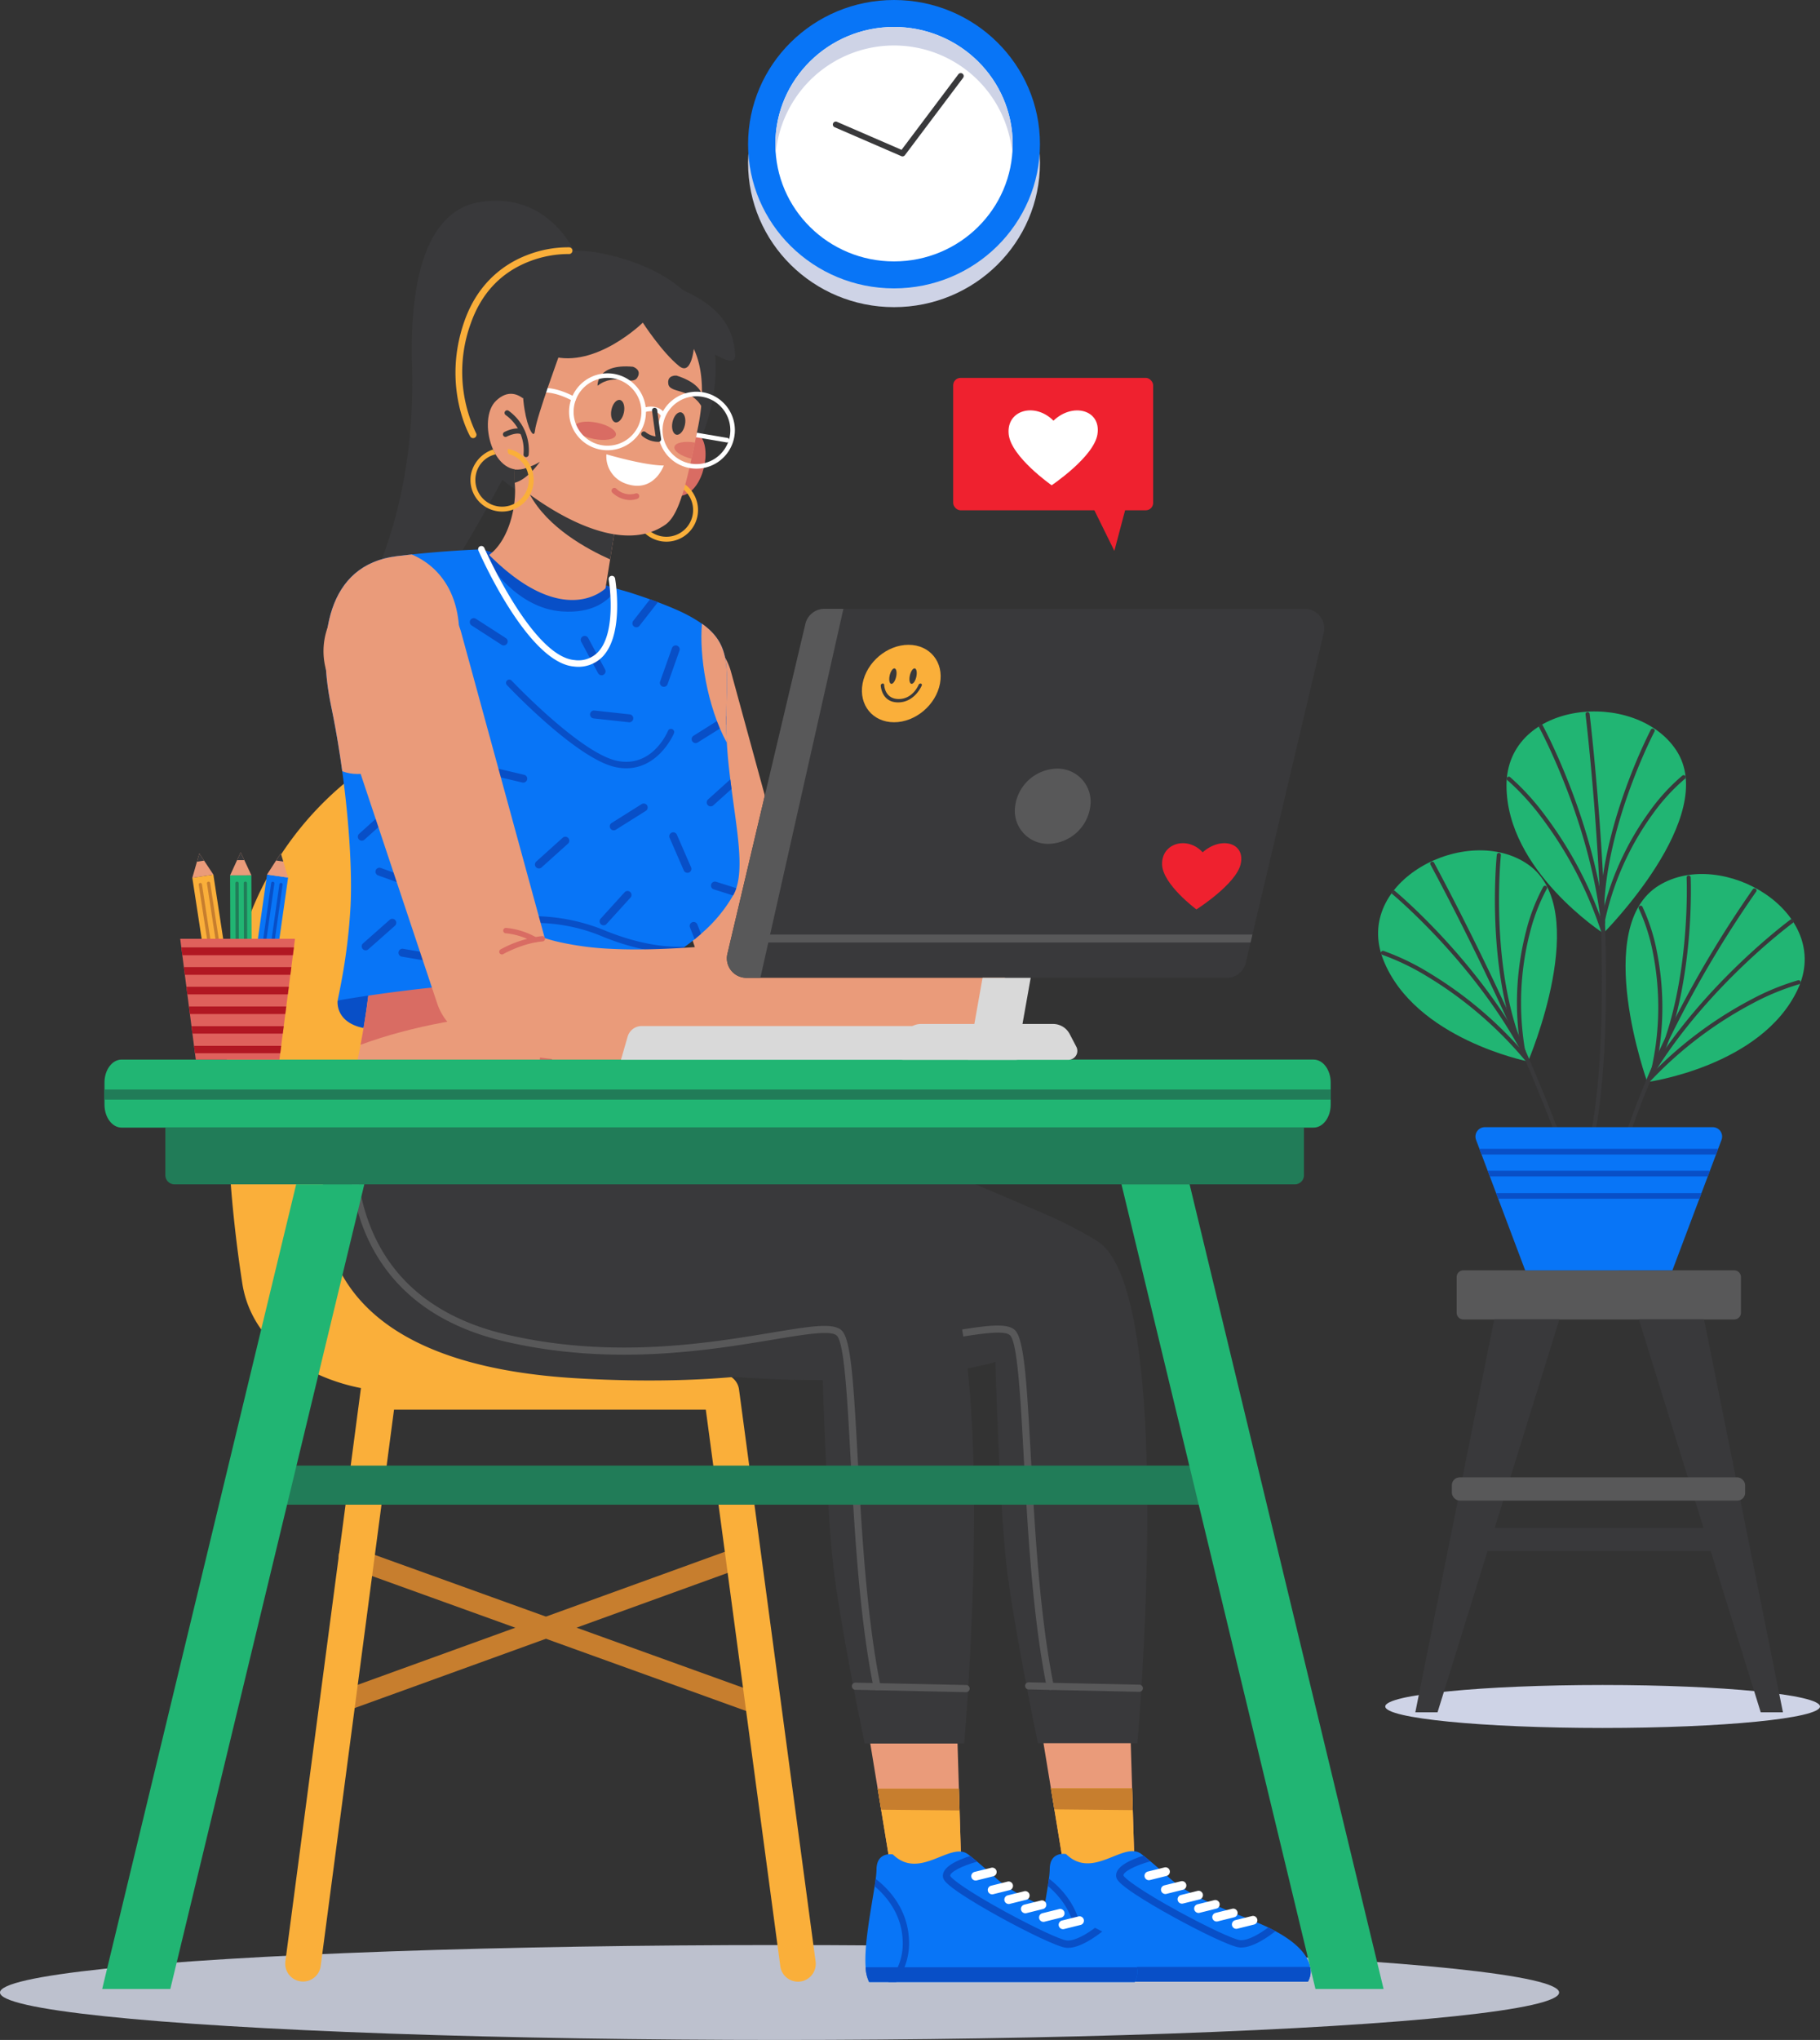 <svg xmlns="http://www.w3.org/2000/svg" width="562.151" height="629.825" viewBox="0 0 562.151 629.825"><rect x="0" y="0" width="562.151" height="629.825" fill="#333333" stroke="none"/><g id="Group_6362" data-name="Group 6362" transform="translate(-296.693 -3505.619)"><g id="Group_4783" data-name="Group 4783" transform="translate(-1019.989 -765.698)"><g id="Group_4781" data-name="Group 4781" transform="translate(1316.681 4333.282)"><g id="Group_1247" data-name="Group 1247" transform="translate(0 538.554)"><g id="Group_1246" data-name="Group 1246"><ellipse id="Ellipse_14" data-name="Ellipse 14" cx="240.785" cy="14.653" rx="240.785" ry="14.653" fill="#bdc1ce"></ellipse></g></g><g id="Group_2088" data-name="Group 2088" transform="translate(31.566 0)"><g id="Group_1249" data-name="Group 1249" transform="translate(157.327 131.54)"><g id="Group_1248" data-name="Group 1248"><path id="Path_350" data-name="Path 350" d="M192.321,223.359l24.321,88.931-8.67-9.993a44.126,44.126,0,0,0,11.043,3.94,79.547,79.547,0,0,0,13.284,1.7c4.69.244,9.579.2,14.576-.005s10.107-.583,15.293-1.026l.027,0a13.9,13.9,0,0,1,3.37,27.576c-5.346.853-10.786,1.659-16.365,2.3s-11.3,1.129-17.221,1.263a110.831,110.831,0,0,1-18.4-1.012,76.41,76.41,0,0,1-19.314-5.338,15.131,15.131,0,0,1-8.362-9.07l-.308-.924-29.179-87.458a18.765,18.765,0,0,1,35.6-11.878C192.123,222.679,192.234,223.048,192.321,223.359Z" transform="translate(-155.45 -209.539)" fill="#ea9b7a"></path></g></g><g id="Group_1833" data-name="Group 1833" transform="translate(38.462)"><g id="Group_1266" data-name="Group 1266" transform="translate(0 178.161)"><g id="Group_1254" data-name="Group 1254" transform="translate(34.471 237.233)"><g id="Group_1253" data-name="Group 1253"><g id="Group_1252" data-name="Group 1252"><g id="Group_1251" data-name="Group 1251"><g id="Group_1250" data-name="Group 1250"><path id="Path_351" data-name="Path 351" d="M235.315,432.655a3.207,3.207,0,0,1-1.091-.191L106.809,386.526a3.215,3.215,0,0,1,2.181-6.048L236.4,426.416a3.215,3.215,0,0,1-1.089,6.239Z" transform="translate(-104.684 -380.287)" fill="#c77e2e"></path></g></g></g></g></g><g id="Group_1256" data-name="Group 1256" transform="translate(29.179 236.477)"><g id="Group_1255" data-name="Group 1255"><path id="Path_352" data-name="Path 352" d="M104.715,432.956a3.215,3.215,0,0,1-1.094-6.237l128.927-46.694a3.214,3.214,0,0,1,2.189,6.044L105.809,432.763A3.235,3.235,0,0,1,104.715,432.956Z" transform="translate(-101.5 -379.832)" fill="#c77e2e"></path></g></g><g id="Group_1263" data-name="Group 1263" transform="translate(18.062 184.091)"><g id="Group_1262" data-name="Group 1262"><g id="Group_1261" data-name="Group 1261"><g id="Group_1260" data-name="Group 1260"><g id="Group_1259" data-name="Group 1259"><g id="Group_1258" data-name="Group 1258"><g id="Group_1257" data-name="Group 1257"><path id="Path_353" data-name="Path 353" d="M253.185,535.927a5.5,5.5,0,0,1-5.444-4.771L224.726,359.32h-96.3L105.767,531.146a5.5,5.5,0,0,1-10.905-1.44L118.147,353.1a5.5,5.5,0,0,1,5.453-4.781H229.538a5.5,5.5,0,0,1,5.451,4.77L258.642,529.7a5.508,5.508,0,0,1-5.458,6.231Z" transform="translate(-94.813 -348.32)" fill="#faaf3a"></path></g></g></g></g></g></g></g><g id="Group_1265" data-name="Group 1265"><g id="Group_1264" data-name="Group 1264"><path id="Path_354" data-name="Path 354" d="M206.052,427.173h-68.8c-21.8,0-45.141-11.929-48.488-33.468a408.573,408.573,0,0,1-4.332-82.293,100.2,100.2,0,0,1,37.995-73.829h0s13.743,59.9-3.539,142.562C125.483,411.557,206.052,427.173,206.052,427.173Z" transform="translate(-83.948 -237.583)" fill="#faaf3a"></path></g></g></g><g id="Group_1832" data-name="Group 1832" transform="translate(29.637)"><g id="Group_1267" data-name="Group 1267" transform="translate(14.568)"><path id="Path_355" data-name="Path 355" d="M174.1,146.876s-8.184-19.71-29.834-16c-15.135,2.6-21.581,21.45-20.69,50.564,1.3,42.375-13.037,67.91-13.037,67.91l19.025,4.324S177.992,181.035,174.1,146.876Z" transform="translate(-110.539 -130.413)" fill="#39393b"></path></g><g id="Group_1408" data-name="Group 1408" transform="translate(53.502 273.379)"><g id="Group_1293" data-name="Group 1293"><g id="Group_1274" data-name="Group 1274"><g id="Group_1273" data-name="Group 1273"><g id="Group_1272" data-name="Group 1272"><g id="Group_1271" data-name="Group 1271"><g id="Group_1270" data-name="Group 1270"><g id="Group_1269" data-name="Group 1269"><g id="Group_1268" data-name="Group 1268"><path id="Path_356" data-name="Path 356" d="M332.1,497.708H301.373s-7.112-34.111-9.5-53.239-3.626-64.475-3.626-64.475-24.492,7.954-75.758,4.956C98.9,378.315,141.97,294.86,141.97,294.86c3.838,5.3,27.347,1.624,43.416,4.158,49.317,4.733,92.088,24.088,117.756,35.163a127.93,127.93,0,0,1,16.49,8.453c6.189,3.815,10.061,15.387,12.393,30.61C339.038,419,332.1,497.708,332.1,497.708Z" transform="translate(-133.959 -294.86)" fill="#39393b"></path></g></g></g></g></g></g></g><g id="Group_1283" data-name="Group 1283" transform="translate(8.055 1.312)"><g id="Group_1282" data-name="Group 1282"><g id="Group_1281" data-name="Group 1281"><g id="Group_1280" data-name="Group 1280"><g id="Group_1279" data-name="Group 1279"><g id="Group_1278" data-name="Group 1278"><g id="Group_1277" data-name="Group 1277"><g id="Group_1276" data-name="Group 1276"><g id="Group_1275" data-name="Group 1275"><path id="Path_357" data-name="Path 357" d="M301.975,480.747a1.1,1.1,0,0,1-1.077-.883c-4.432-21.944-5.922-49.256-7.117-71.2-.992-18.2-1.928-35.385-4.266-37.451-1.893-1.672-9.755-.367-19.708,1.285-19.8,3.287-49.716,8.254-82.71.577-17.972-4.181-31.184-12.912-39.27-25.947-13.943-22.481-7.587-50.351-7.521-50.631a1.1,1.1,0,1,1,2.141.505c-.063.271-6.206,27.288,7.26,48.981,7.767,12.511,20.514,20.9,37.888,24.948,32.567,7.577,62.226,2.655,81.851-.6,11.753-1.952,18.847-3.13,21.525-.763,2.893,2.555,3.706,15.123,5.005,38.979,1.194,21.876,2.677,49.1,7.077,70.886a1.1,1.1,0,0,1-.859,1.3A1.112,1.112,0,0,1,301.975,480.747Z" transform="translate(-138.804 -295.649)" fill="#585859"></path></g></g></g></g></g></g></g></g></g><g id="Group_1292" data-name="Group 1292" transform="translate(163.459 184.055)"><g id="Group_1291" data-name="Group 1291"><g id="Group_1290" data-name="Group 1290"><g id="Group_1289" data-name="Group 1289"><g id="Group_1288" data-name="Group 1288"><g id="Group_1287" data-name="Group 1287"><g id="Group_1286" data-name="Group 1286"><g id="Group_1285" data-name="Group 1285"><g id="Group_1284" data-name="Group 1284"><path id="Path_358" data-name="Path 358" d="M267.558,408.509h-.023l-34.174-.733a1.1,1.1,0,0,1-1.076-1.124,1.085,1.085,0,0,1,1.124-1.075l34.173.733a1.1,1.1,0,0,1-.023,2.2Z" transform="translate(-232.285 -405.575)" fill="#585859"></path></g></g></g></g></g></g></g></g></g></g><g id="Group_1407" data-name="Group 1407" transform="translate(167.629 202.847)"><g id="Group_1302" data-name="Group 1302" transform="translate(1.513)"><g id="Group_1301" data-name="Group 1301"><g id="Group_1300" data-name="Group 1300"><g id="Group_1299" data-name="Group 1299"><g id="Group_1298" data-name="Group 1298"><g id="Group_1297" data-name="Group 1297"><g id="Group_1296" data-name="Group 1296"><g id="Group_1295" data-name="Group 1295"><g id="Group_1294" data-name="Group 1294"><path id="Path_359" data-name="Path 359" d="M263.86,456.254H242.169L237.991,430.8,235.7,416.88h26.95l.427,13.925Z" transform="translate(-235.703 -416.88)" fill="#ea9b7a"></path></g></g></g></g></g></g></g></g></g><g id="Group_1313" data-name="Group 1313" transform="translate(3.801 13.925)"><g id="Group_1307" data-name="Group 1307"><g id="Group_1306" data-name="Group 1306"><g id="Group_1305" data-name="Group 1305"><g id="Group_1304" data-name="Group 1304"><g id="Group_1303" data-name="Group 1303"><path id="Path_360" data-name="Path 360" d="M262.948,450.705H241.257l-3.112-18.946-1.066-6.5h25.09l.208,6.741Z" transform="translate(-237.08 -425.256)" fill="#faaf3a"></path></g></g></g></g></g><g id="Group_1312" data-name="Group 1312"><g id="Group_1311" data-name="Group 1311"><g id="Group_1310" data-name="Group 1310"><g id="Group_1309" data-name="Group 1309"><g id="Group_1308" data-name="Group 1308"><path id="Path_361" data-name="Path 361" d="M262.377,432l-24.232-.238-1.066-6.5h25.09Z" transform="translate(-237.08 -425.256)" fill="#c77e2e"></path></g></g></g></g></g></g><g id="Group_1406" data-name="Group 1406" transform="translate(0 33.344)"><g id="Group_1320" data-name="Group 1320"><g id="Group_1319" data-name="Group 1319"><g id="Group_1318" data-name="Group 1318"><g id="Group_1317" data-name="Group 1317"><g id="Group_1316" data-name="Group 1316"><g id="Group_1315" data-name="Group 1315"><g id="Group_1314" data-name="Group 1314"><path id="Path_362" data-name="Path 362" d="M317.992,477.225H235.947a11.491,11.491,0,0,1-1.077-4.557c-.514-6.941,1.7-18.016,2.783-25,.133-.818.246-1.578.332-2.266a24.142,24.142,0,0,0,.246-2.854c0-5.7,5.044-4.721,5.044-4.721,8.3,8.143,17.7-4.065,23.192-.061,0,0,.223.163.725.557.462.362,1.162.926,2.133,1.742,1.4,1.169,3.361,2.866,6.02,5.255,6.51,5.86,17.588,9.729,27.021,13.672,1.2.5,2.319,1.006,3.355,1.5.786.379,1.528.761,2.226,1.139,7.71,4.163,10.164,8.141,10.719,11.032A6.4,6.4,0,0,1,317.992,477.225Z" transform="translate(-234.793 -436.937)" fill="#0875f7"></path></g></g></g></g></g></g></g><g id="Group_1327" data-name="Group 1327" transform="translate(23.945 1.388)"><g id="Group_1326" data-name="Group 1326"><g id="Group_1325" data-name="Group 1325"><g id="Group_1324" data-name="Group 1324"><g id="Group_1323" data-name="Group 1323"><g id="Group_1322" data-name="Group 1322"><g id="Group_1321" data-name="Group 1321"><path id="Path_363" data-name="Path 363" d="M298.4,461.084c-2.113,1.682-6.813,5.047-10.581,5.047-.168,0-.334,0-.5-.018-2.663-.223-12.44-5.029-20.395-9.4-4.56-2.507-8.723-4.972-11.717-6.949-4.912-3.237-5.762-4.473-5.955-5.331-.718-3.237,4.635-5.494,8.389-6.661.462.362,1.162.926,2.133,1.742-4.661,1.27-8.492,3.263-8.314,4.4.457.961,5.311,4.661,16.923,11.017,8.859,4.848,17.259,8.769,19.123,8.924,2.527.2,6.239-2.095,8.663-3.907C296.965,460.324,297.707,460.707,298.4,461.084Z" transform="translate(-249.197 -437.772)" fill="#084fc7"></path></g></g></g></g></g></g></g><g id="Group_1337" data-name="Group 1337" transform="translate(0.076 35.731)"><g id="Group_1336" data-name="Group 1336"><g id="Group_1335" data-name="Group 1335"><g id="Group_1334" data-name="Group 1334"><g id="Group_1333" data-name="Group 1333"><g id="Group_1332" data-name="Group 1332"><g id="Group_1331" data-name="Group 1331"><g id="Group_1330" data-name="Group 1330"><g id="Group_1329" data-name="Group 1329"><g id="Group_1328" data-name="Group 1328"><path id="Path_364" data-name="Path 364" d="M317.961,462.988H235.918a11.493,11.493,0,0,1-1.079-4.557h83.8A6.412,6.412,0,0,1,317.961,462.988Z" transform="translate(-234.839 -458.431)" fill="#084fc7"></path></g></g></g></g></g></g></g></g></g></g><g id="Group_1348" data-name="Group 1348" transform="translate(2.859 8.468)"><g id="Group_1347" data-name="Group 1347"><g id="Group_1346" data-name="Group 1346"><g id="Group_1345" data-name="Group 1345"><g id="Group_1344" data-name="Group 1344"><g id="Group_1343" data-name="Group 1343"><g id="Group_1342" data-name="Group 1342"><g id="Group_1341" data-name="Group 1341"><g id="Group_1340" data-name="Group 1340"><g id="Group_1339" data-name="Group 1339"><g id="Group_1338" data-name="Group 1338"><path id="Path_365" data-name="Path 365" d="M243.179,473.851h-2.437a18.008,18.008,0,0,0,4.41-13.136c-.4-8.108-5.26-13.572-8.64-16.418.133-.816.244-1.578.332-2.266,3.644,2.783,9.782,8.877,10.26,18.586A19.9,19.9,0,0,1,243.179,473.851Z" transform="translate(-236.513 -442.031)" fill="#084fc7"></path></g></g></g></g></g></g></g></g></g></g></g><g id="Group_1358" data-name="Group 1358" transform="translate(37.808 9.247)"><g id="Group_1357" data-name="Group 1357"><g id="Group_1356" data-name="Group 1356"><g id="Group_1355" data-name="Group 1355"><g id="Group_1354" data-name="Group 1354"><g id="Group_1353" data-name="Group 1353"><g id="Group_1352" data-name="Group 1352"><g id="Group_1351" data-name="Group 1351"><g id="Group_1350" data-name="Group 1350"><g id="Group_1349" data-name="Group 1349"><path id="Path_366" data-name="Path 366" d="M258.888,446.477a1.352,1.352,0,0,1-.324-2.665l5.125-1.272a1.352,1.352,0,1,1,.65,2.625l-5.124,1.272A1.384,1.384,0,0,1,258.888,446.477Z" transform="translate(-257.536 -442.5)" fill="#fff"></path></g></g></g></g></g></g></g></g></g></g><g id="Group_1368" data-name="Group 1368" transform="translate(32.716 4.98)"><g id="Group_1367" data-name="Group 1367"><g id="Group_1366" data-name="Group 1366"><g id="Group_1365" data-name="Group 1365"><g id="Group_1364" data-name="Group 1364"><g id="Group_1363" data-name="Group 1363"><g id="Group_1362" data-name="Group 1362"><g id="Group_1361" data-name="Group 1361"><g id="Group_1360" data-name="Group 1360"><g id="Group_1359" data-name="Group 1359"><path id="Path_367" data-name="Path 367" d="M255.823,443.911a1.352,1.352,0,0,1-.324-2.665l5.125-1.273a1.352,1.352,0,0,1,.652,2.625l-5.125,1.272A1.309,1.309,0,0,1,255.823,443.911Z" transform="translate(-254.473 -439.933)" fill="#fff"></path></g></g></g></g></g></g></g></g></g></g><g id="Group_1378" data-name="Group 1378" transform="translate(42.933 12.226)"><g id="Group_1377" data-name="Group 1377"><g id="Group_1376" data-name="Group 1376"><g id="Group_1375" data-name="Group 1375"><g id="Group_1374" data-name="Group 1374"><g id="Group_1373" data-name="Group 1373"><g id="Group_1372" data-name="Group 1372"><g id="Group_1371" data-name="Group 1371"><g id="Group_1370" data-name="Group 1370"><g id="Group_1369" data-name="Group 1369"><path id="Path_368" data-name="Path 368" d="M261.971,448.269a1.351,1.351,0,0,1-.324-2.663l5.124-1.273a1.352,1.352,0,1,1,.652,2.625l-5.125,1.272A1.362,1.362,0,0,1,261.971,448.269Z" transform="translate(-260.619 -444.292)" fill="#fff"></path></g></g></g></g></g></g></g></g></g></g><g id="Group_1385" data-name="Group 1385" transform="translate(48.058 15.09)"><g id="Group_1384" data-name="Group 1384"><g id="Group_1383" data-name="Group 1383"><g id="Group_1382" data-name="Group 1382"><g id="Group_1381" data-name="Group 1381"><g id="Group_1380" data-name="Group 1380"><g id="Group_1379" data-name="Group 1379"><path id="Path_369" data-name="Path 369" d="M265.054,449.992a1.352,1.352,0,0,1-.326-2.665l5.125-1.272a1.352,1.352,0,1,1,.652,2.623l-5.125,1.272A1.31,1.31,0,0,1,265.054,449.992Z" transform="translate(-263.702 -446.014)" fill="#fff"></path></g></g></g></g></g></g></g><g id="Group_1395" data-name="Group 1395" transform="translate(53.646 17.739)"><g id="Group_1394" data-name="Group 1394"><g id="Group_1393" data-name="Group 1393"><g id="Group_1392" data-name="Group 1392"><g id="Group_1391" data-name="Group 1391"><g id="Group_1390" data-name="Group 1390"><g id="Group_1389" data-name="Group 1389"><g id="Group_1388" data-name="Group 1388"><g id="Group_1387" data-name="Group 1387"><g id="Group_1386" data-name="Group 1386"><path id="Path_370" data-name="Path 370" d="M268.415,451.585a1.352,1.352,0,0,1-.324-2.665l5.125-1.272a1.351,1.351,0,1,1,.65,2.623l-5.124,1.273A1.389,1.389,0,0,1,268.415,451.585Z" transform="translate(-267.063 -447.608)" fill="#fff"></path></g></g></g></g></g></g></g></g></g></g><g id="Group_1405" data-name="Group 1405" transform="translate(59.707 19.998)"><g id="Group_1404" data-name="Group 1404"><g id="Group_1403" data-name="Group 1403"><g id="Group_1402" data-name="Group 1402"><g id="Group_1401" data-name="Group 1401"><g id="Group_1400" data-name="Group 1400"><g id="Group_1399" data-name="Group 1399"><g id="Group_1398" data-name="Group 1398"><g id="Group_1397" data-name="Group 1397"><g id="Group_1396" data-name="Group 1396"><path id="Path_371" data-name="Path 371" d="M272.059,452.944a1.353,1.353,0,0,1-.324-2.665l5.125-1.272a1.352,1.352,0,1,1,.652,2.623l-5.125,1.272A1.311,1.311,0,0,1,272.059,452.944Z" transform="translate(-270.709 -448.967)" fill="#fff"></path></g></g></g></g></g></g></g></g></g></g></g></g></g><g id="Group_1691" data-name="Group 1691" transform="translate(0.253 14.379)"><g id="Group_1410" data-name="Group 1410" transform="translate(4.343 223.266)"><g id="Group_1409" data-name="Group 1409"><path id="Path_372" data-name="Path 372" d="M104.572,282.643s-.973,6.626,7.908,8.49l92.557,3.085a10.436,10.436,0,0,0,5.127-10.9S171.083,261.376,104.572,282.643Z" transform="translate(-104.54 -273.364)" fill="#084fc7"></path></g></g><g id="Group_1420" data-name="Group 1420" transform="translate(5.604 225.135)"><g id="Group_1413" data-name="Group 1413"><g id="Group_1412" data-name="Group 1412"><g id="Group_1411" data-name="Group 1411"><path id="Path_373" data-name="Path 373" d="M205.8,312.512c-48.044,26.426-100.5,5.147-100.5,5.147a146,146,0,0,0,5.847-22.08c1.6-8.357,2.5-15.736,2.908-19.616,20.439-1.122,70.533-3.252,90.161,1.4l.156,7.865Z" transform="translate(-105.299 -274.489)" fill="#ea9b7a"></path></g></g></g><g id="Group_1416" data-name="Group 1416" transform="translate(61.196 20.588)"><g id="Group_1415" data-name="Group 1415"><g id="Group_1414" data-name="Group 1414"><path id="Path_374" data-name="Path 374" d="M145.93,291.632c-.356,2.477-1.475,4.366-2.5,4.219s-1.568-2.276-1.212-4.751,1.475-4.367,2.5-4.219S146.286,289.155,145.93,291.632Z" transform="translate(-142.11 -286.873)" fill="#d96c63"></path></g></g></g><g id="Group_1419" data-name="Group 1419" transform="translate(5.847)"><g id="Group_1418" data-name="Group 1418"><g id="Group_1417" data-name="Group 1417"><path id="Path_375" data-name="Path 375" d="M202.041,285.23c-20.458-1.244-60.716-1.674-93.225,10.348,1.6-8.357,2.5-15.736,2.908-19.616,20.439-1.122,70.533-3.252,90.161,1.4Z" transform="translate(-108.816 -274.489)" fill="#d96c63"></path></g></g></g></g><g id="Group_1490" data-name="Group 1490" transform="translate(0 92.273)"><g id="Group_1424" data-name="Group 1424" transform="translate(0.625 0.997)"><g id="Group_1423" data-name="Group 1423"><g id="Group_1422" data-name="Group 1422"><g id="Group_1421" data-name="Group 1421"><path id="Path_376" data-name="Path 376" d="M229.18,299.763a11.36,11.36,0,0,1-.69,1.669c-.1.2-.2.392-.306.583a45.409,45.409,0,0,1-9.891,11.851c-.693.608-1.36,1.167-1.977,1.669-1.232,1-2.277,1.777-3,2.291-.662.474-1.049.718-1.049.718,0,.045-.008.09-.012.143-.038.356-.066.731-.1,1.127-.115,1.511-.218,3.315-.291,5.368-.065,1.654-.11,3.466-.155,5.413-.025,1.446-.053,2.956-.07,4.528-27.152-12.129-83.068-4.475-105.59-.681q.618-2.923,1.134-5.712a177.912,177.912,0,0,0,2.843-23.249c.534-10.312-.369-25.809-2.557-41.816-.138-1.041-.286-2.073-.437-3.114-.1-.678-.2-1.352-.309-2.03-.768-5.026-1.662-10.059-2.683-14.942-4.44-21.305-1.322-43.668,20.278-46.313,1.568-.193,3.115-.367,4.613-.527,10.181-1.087,18.558-1.458,20.885-1.548l.645-.025L192.226,207.3l3.973,1.152c2.283.735,4.392,1.445,6.344,2.138.833.3,1.641.6,2.417.886,2.025.76,3.862,1.5,5.528,2.238a46.2,46.2,0,0,1,8.086,4.409c9.162,6.5,7.74,13.851,7.507,28.364,0,.067,0,.131,0,.2,0,.185,0,.367-.008.56,0,.081,0,.166,0,.248-.008.593-.008,1.185,0,1.777q.017,2.81.191,5.6c.155,2.74.4,5.463.7,8.133q.177,1.606.371,3.188c.123.992.249,1.98.381,2.956C229.381,281.849,231.451,292.982,229.18,299.763Z" transform="translate(-102.304 -195.167)" fill="#0875f7"></path></g></g></g></g><g id="Group_1426" data-name="Group 1426" transform="translate(113.737 52.501)"><g id="Group_1425" data-name="Group 1425"><path id="Path_377" data-name="Path 377" d="M181.006,226.156c0,.185,0,.367-.008.56,0,.081,0,.166,0,.248-.008.593-.008,1.185,0,1.777l-8.774,5.506a1.224,1.224,0,1,1-1.3-2.073l9.3-5.838A1.225,1.225,0,0,1,181.006,226.156Z" transform="translate(-170.345 -226.149)" fill="#084fc7"></path></g></g><g id="Group_1428" data-name="Group 1428" transform="translate(65.319 89.711)"><g id="Group_1427" data-name="Group 1427"><path id="Path_378" data-name="Path 378" d="M142.444,258.33a1.225,1.225,0,0,1-.82-2.136l8.166-7.348a1.224,1.224,0,0,1,1.637,1.82l-8.164,7.348A1.221,1.221,0,0,1,142.444,258.33Z" transform="translate(-141.219 -248.532)" fill="#084fc7"></path></g></g><g id="Group_1430" data-name="Group 1430" transform="translate(118.389 72.018)"><g id="Group_1429" data-name="Group 1429"><path id="Path_379" data-name="Path 379" d="M180.782,240.845l-5.592,5.034a1.226,1.226,0,1,1-1.642-1.82l6.854-6.169C180.524,238.881,180.651,239.869,180.782,240.845Z" transform="translate(-173.143 -237.889)" fill="#084fc7"></path></g></g><g id="Group_1432" data-name="Group 1432" transform="translate(49.767 68.04)"><g id="Group_1431" data-name="Group 1431"><path id="Path_380" data-name="Path 380" d="M132.083,237.419a1.224,1.224,0,0,1,1.287-1.89l10.693,2.519a1.225,1.225,0,1,1-.564,2.384l-10.691-2.519A1.227,1.227,0,0,1,132.083,237.419Z" transform="translate(-131.864 -235.496)" fill="#084fc7"></path></g></g><g id="Group_1434" data-name="Group 1434" transform="translate(10.615 81.138)"><g id="Group_1433" data-name="Group 1433"><path id="Path_381" data-name="Path 381" d="M109.538,253.173a1.224,1.224,0,0,1-.82-2.135l8.164-7.35a1.225,1.225,0,1,1,1.639,1.82l-8.166,7.348A1.216,1.216,0,0,1,109.538,253.173Z" transform="translate(-108.313 -243.375)" fill="#084fc7"></path></g></g><g id="Group_1436" data-name="Group 1436" transform="translate(106.807 88.35)"><g id="Group_1435" data-name="Group 1435"><path id="Path_382" data-name="Path 382" d="M166.239,248.551a1.224,1.224,0,0,1,2.284-.1l4.385,10.071a1.224,1.224,0,0,1-2.244.978l-4.387-10.071A1.222,1.222,0,0,1,166.239,248.551Z" transform="translate(-166.176 -247.713)" fill="#084fc7"></path></g></g><g id="Group_1438" data-name="Group 1438" transform="translate(119.684 103.571)"><g id="Group_1437" data-name="Group 1437"><path id="Path_383" data-name="Path 383" d="M181.739,258.891a11.348,11.348,0,0,1-.69,1.669c-.1.2-.2.392-.306.583l-5.963-1.882a1.228,1.228,0,0,1-.8-1.534,1.226,1.226,0,0,1,1.536-.8Z" transform="translate(-173.922 -256.869)" fill="#084fc7"></path></g></g><g id="Group_1440" data-name="Group 1440" transform="translate(85.305 106.464)"><g id="Group_1439" data-name="Group 1439"><path id="Path_384" data-name="Path 384" d="M161.725,258.615a1.226,1.226,0,0,1,1.031,2.042l-7.383,8.134a1.225,1.225,0,1,1-1.814-1.646l7.383-8.134A1.223,1.223,0,0,1,161.725,258.615Z" transform="translate(-153.242 -258.609)" fill="#084fc7"></path></g></g><g id="Group_1442" data-name="Group 1442" transform="translate(88.426 79.443)"><g id="Group_1441" data-name="Group 1441"><path id="Path_385" data-name="Path 385" d="M156.134,250.627a1.225,1.225,0,0,1-.441-2.244l9.3-5.84a1.225,1.225,0,0,1,1.3,2.075l-9.3,5.84A1.219,1.219,0,0,1,156.134,250.627Z" transform="translate(-155.119 -242.355)" fill="#084fc7"></path></g></g><g id="Group_1444" data-name="Group 1444" transform="translate(82.312 50.742)"><g id="Group_1443" data-name="Group 1443"><path id="Path_386" data-name="Path 386" d="M164.5,226.689a1.224,1.224,0,0,1-1.046,2.033l-10.92-1.189a1.225,1.225,0,0,1,.266-2.435l10.919,1.19A1.215,1.215,0,0,1,164.5,226.689Z" transform="translate(-151.441 -225.091)" fill="#084fc7"></path></g></g><g id="Group_1446" data-name="Group 1446" transform="translate(79.457 27.719)"><g id="Group_1445" data-name="Group 1445"><path id="Path_387" data-name="Path 387" d="M149.759,212.177a1.224,1.224,0,0,1,2.269-.289l5.2,9.677a1.225,1.225,0,1,1-2.158,1.159l-5.2-9.677A1.222,1.222,0,0,1,149.759,212.177Z" transform="translate(-149.724 -211.241)" fill="#084fc7"></path></g></g><g id="Group_1448" data-name="Group 1448" transform="translate(113.114 116.034)"><g id="Group_1447" data-name="Group 1447"><path id="Path_388" data-name="Path 388" d="M173.469,268.028c-.693.608-1.36,1.167-1.977,1.669l-1.436-3.657a1.224,1.224,0,1,1,2.278-.9Z" transform="translate(-169.97 -264.366)" fill="#084fc7"></path></g></g><g id="Group_1450" data-name="Group 1450" transform="translate(16.061 99.282)"><g id="Group_1449" data-name="Group 1449"><path id="Path_389" data-name="Path 389" d="M111.735,256.094a1.225,1.225,0,0,1,1.493-1.732l10.337,3.719a1.224,1.224,0,0,1-.83,2.3L112.4,256.666A1.219,1.219,0,0,1,111.735,256.094Z" transform="translate(-111.589 -254.289)" fill="#084fc7"></path></g></g><g id="Group_1452" data-name="Group 1452" transform="translate(11.808 115.057)"><g id="Group_1451" data-name="Group 1451"><path id="Path_390" data-name="Path 390" d="M118.494,263.778a1.226,1.226,0,0,1,.8,2.143l-8.227,7.278a1.225,1.225,0,0,1-1.624-1.835l8.229-7.278A1.226,1.226,0,0,1,118.494,263.778Z" transform="translate(-109.031 -263.778)" fill="#084fc7"></path></g></g><g id="Group_1454" data-name="Group 1454" transform="translate(23.163 124.305)"><g id="Group_1453" data-name="Group 1453"><path id="Path_391" data-name="Path 391" d="M128.874,271.651a1.224,1.224,0,0,1-1.165,1.967l-10.829-1.844a1.225,1.225,0,0,1,.412-2.416L128.12,271.2A1.219,1.219,0,0,1,128.874,271.651Z" transform="translate(-115.861 -269.341)" fill="#084fc7"></path></g></g><g id="Group_1456" data-name="Group 1456" transform="translate(45.19 22.232)"><g id="Group_1455" data-name="Group 1455"><path id="Path_392" data-name="Path 392" d="M129.154,209.487a1.224,1.224,0,0,1,1.845-1.35l9.231,5.955a1.225,1.225,0,1,1-1.328,2.058l-9.23-5.955A1.227,1.227,0,0,1,129.154,209.487Z" transform="translate(-129.111 -207.941)" fill="#084fc7"></path></g></g><g id="Group_1458" data-name="Group 1458" transform="translate(103.897 30.647)"><g id="Group_1457" data-name="Group 1457"><path id="Path_393" data-name="Path 393" d="M168.74,213.151a1.225,1.225,0,0,1,1.737,1.486l-3.672,10.352a1.225,1.225,0,0,1-2.309-.818l3.674-10.352A1.217,1.217,0,0,1,168.74,213.151Z" transform="translate(-164.426 -213.003)" fill="#084fc7"></path></g></g><g id="Group_1460" data-name="Group 1460" transform="translate(95.416 16.415)"><g id="Group_1459" data-name="Group 1459"><path id="Path_394" data-name="Path 394" d="M167.189,205.328l-5.675,7.275a1.224,1.224,0,1,1-1.93-1.506l5.188-6.655C165.6,204.745,166.413,205.039,167.189,205.328Z" transform="translate(-159.324 -204.442)" fill="#084fc7"></path></g></g><g id="Group_1464" data-name="Group 1464" transform="translate(47.754 114.248)"><g id="Group_1463" data-name="Group 1463"><g id="Group_1462" data-name="Group 1462"><g id="Group_1461" data-name="Group 1461"><path id="Path_395" data-name="Path 395" d="M130.7,266.818a1.01,1.01,0,0,0,1.265.633c.18-.061,17.946-5.813,36.643,1.932,9.5,3.935,17.946,5.441,24.772,5.3.028-.4.058-.773.095-1.127l.013-.141s.387-.248,1.049-.72c-6.711.328-15.319-1.091-25.161-5.165a58.681,58.681,0,0,0-38.043-1.982A1,1,0,0,0,130.7,266.818Z" transform="translate(-130.653 -263.292)" fill="#084fc7"></path></g></g></g></g><g id="Group_1468" data-name="Group 1468" transform="translate(48.144 1)"><g id="Group_1467" data-name="Group 1467"><g id="Group_1466" data-name="Group 1466"><g id="Group_1465" data-name="Group 1465"><path id="Path_396" data-name="Path 396" d="M173.29,207.3c-2.337,3.627-7.168,7.737-16.943,7.027-13.484-.979-22.358-13.843-25.458-19.133.422-.017.643-.022.643-.022Z" transform="translate(-130.888 -195.169)" fill="#084fc7"></path></g></g></g></g><g id="Group_1472" data-name="Group 1472" transform="translate(47.787)"><g id="Group_1471" data-name="Group 1471"><g id="Group_1470" data-name="Group 1470"><g id="Group_1469" data-name="Group 1469"><path id="Path_397" data-name="Path 397" d="M159.088,231.564a9.877,9.877,0,0,0,1.194.17,10.4,10.4,0,0,0,8.975-3.213c6.485-7.085,3.822-23.234,3.706-23.919a1,1,0,1,0-1.97.336c.027.158,2.615,15.873-3.212,22.235a8.4,8.4,0,0,1-7.338,2.57c-13.07-1.052-27.708-34.241-27.855-34.575a1,1,0,1,0-1.83.8C131.358,197.341,145.24,228.758,159.088,231.564Z" transform="translate(-130.674 -194.568)" fill="#fff"></path></g></g></g></g><g id="Group_1476" data-name="Group 1476" transform="translate(116.727 23.948)"><g id="Group_1475" data-name="Group 1475"><g id="Group_1474" data-name="Group 1474"><g id="Group_1473" data-name="Group 1473"><path id="Path_398" data-name="Path 398" d="M172.314,208.973c-.861,9.582,1.494,25.39,7.679,36.751q-.219-3.678-.188-7.383c0-.081,0-.168,0-.249.007-.254.01-.5.015-.751C180.053,222.828,181.471,215.475,172.314,208.973Z" transform="translate(-172.143 -208.973)" fill="#ea9b7a"></path></g></g></g></g><g id="Group_1480" data-name="Group 1480" transform="translate(0.624 2.569)"><g id="Group_1479" data-name="Group 1479"><g id="Group_1478" data-name="Group 1478"><g id="Group_1477" data-name="Group 1477"><path id="Path_399" data-name="Path 399" d="M141.762,234.349c-4.791,18.484-22.3,33.318-34.284,28.69-.143-1.039-.289-2.073-.441-3.114-.1-.677-.2-1.35-.308-2.03-.766-5.025-1.666-10.058-2.685-14.942-4.44-21.3-1.322-43.667,20.277-46.313,1.569-.191,3.115-.367,4.617-.527C139.754,200.721,147.28,213.063,141.762,234.349Z" transform="translate(-102.303 -196.113)" fill="#ea9b7a"></path></g></g></g></g><g id="Group_1482" data-name="Group 1482" transform="translate(0 10.76)"><g id="Group_1481" data-name="Group 1481"><path id="Path_400" data-name="Path 400" d="M144.479,216.989l28.07,102.636-10-11.534a51.041,51.041,0,0,0,12.744,4.548,92.234,92.234,0,0,0,15.332,1.965c5.411.281,11.055.233,16.822-.008s11.665-.673,17.648-1.184l.032,0a16.042,16.042,0,0,1,3.888,31.825c-6.171.984-12.448,1.915-18.887,2.66s-13.04,1.3-19.876,1.458a128.086,128.086,0,0,1-21.232-1.169,88.153,88.153,0,0,1-22.29-6.161,17.457,17.457,0,0,1-9.649-10.468l-.356-1.066L103.047,229.556a21.656,21.656,0,1,1,41.087-13.707C144.253,216.2,144.381,216.63,144.479,216.989Z" transform="translate(-101.928 -201.04)" fill="#ea9b7a"></path></g></g><g id="Group_1485" data-name="Group 1485" transform="translate(54.281 117.866)"><g id="Group_1483" data-name="Group 1483" transform="translate(0 2.526)"><path id="Path_401" data-name="Path 401" d="M135.413,272.655A.832.832,0,0,1,135,271.1a35.037,35.037,0,0,1,12.821-4.111.831.831,0,1,1,.128,1.657c-6.041.467-12.064,3.863-12.126,3.9A.834.834,0,0,1,135.413,272.655Z" transform="translate(-134.58 -266.988)" fill="#d96c63"></path></g><g id="Group_1484" data-name="Group 1484" transform="translate(1.225)"><path id="Path_402" data-name="Path 402" d="M145.122,269.956a.826.826,0,0,1-.429-.121,21.9,21.9,0,0,0-8.6-2.708.831.831,0,0,1,.118-1.658,23.274,23.274,0,0,1,9.348,2.944.832.832,0,0,1-.432,1.543Z" transform="translate(-135.317 -265.468)" fill="#d96c63"></path></g></g><g id="Group_1489" data-name="Group 1489" transform="translate(56.374 41.197)"><g id="Group_1488" data-name="Group 1488"><g id="Group_1487" data-name="Group 1487"><g id="Group_1486" data-name="Group 1486"><path id="Path_403" data-name="Path 403" d="M169.807,246.408c12.423,2.517,17.858-10.327,17.911-10.458a1,1,0,0,0-1.85-.76c-.2.485-4.881,11.444-15.663,9.258-11.314-2.292-32.427-24.561-32.638-24.785a1,1,0,0,0-1.455,1.372C136.994,221.971,157.876,243.991,169.807,246.408Z" transform="translate(-135.839 -219.349)" fill="#084fc7"></path></g></g></g></g></g><g id="Group_1690" data-name="Group 1690" transform="translate(40.762)"><g id="Group_1493" data-name="Group 1493" transform="translate(2.006 1.049)"><g id="Group_1492" data-name="Group 1492"><g id="Group_1491" data-name="Group 1491"><path id="Path_404" data-name="Path 404" d="M155.7,218.337s-19.934-3.752-25.553-23.869c-5.351-19.154-1.234-29.089,4.332-39.437,4.193-7.792,17.485-18.322,36.131-14.544,18.825,3.815,32.894,13.476,34.974,28.953C209.476,198.4,186.109,233.734,155.7,218.337Z" transform="translate(-127.655 -139.693)" fill="#39393b"></path></g></g></g><g id="Group_1494" data-name="Group 1494"><path id="Path_405" data-name="Path 405" d="M131.894,197.986a1.039,1.039,0,0,1-.9-.524c-.361-.633-8.751-15.715-1.787-35.566,4.351-12.393,12.92-17.942,19.346-20.416a34.958,34.958,0,0,1,13.038-2.407,1.039,1.039,0,0,1-.1,2.076h0a33.49,33.49,0,0,0-12.267,2.3c-8.709,3.378-14.784,9.817-18.054,19.138a43.858,43.858,0,0,0,1.631,33.847,1.039,1.039,0,0,1-.9,1.553Z" transform="translate(-126.448 -139.062)" fill="#faaf3a"></path></g><g id="Group_1685" data-name="Group 1685" transform="translate(4.632 8.727)"><g id="Group_1500" data-name="Group 1500" transform="translate(61.619 48.67)"><g id="Group_1499" data-name="Group 1499"><g id="Group_1498" data-name="Group 1498"><g id="Group_1497" data-name="Group 1497"><g id="Group_1496" data-name="Group 1496"><g id="Group_1495" data-name="Group 1495"><path id="Path_406" data-name="Path 406" d="M168.764,175.443s6.487-5.124,8.192,1.661-3.107,18.84-10.656,15.178Z" transform="translate(-166.3 -173.588)" fill="#d96c63"></path></g></g></g></g></g></g><g id="Group_1507" data-name="Group 1507" transform="translate(50.759 62.808)"><g id="Group_1506" data-name="Group 1506"><g id="Group_1505" data-name="Group 1505"><g id="Group_1504" data-name="Group 1504"><g id="Group_1503" data-name="Group 1503"><g id="Group_1502" data-name="Group 1502"><g id="Group_1501" data-name="Group 1501"><path id="Path_407" data-name="Path 407" d="M166.759,182.273a10.307,10.307,0,0,0-6.8,7.471,9.768,9.768,0,1,0,15.1-6.116,9.667,9.667,0,0,0-3.584-1.518l-.1-.017a1.6,1.6,0,0,0,.271,1.616,8.25,8.25,0,1,1-10.2,6.335,8.012,8.012,0,0,1,6.076-6.269Z" transform="translate(-159.767 -182.093)" fill="#faaf3a"></path></g></g></g></g></g></g></g><g id="Group_1520" data-name="Group 1520" transform="translate(5.775 63.903)"><g id="Group_1513" data-name="Group 1513"><g id="Group_1512" data-name="Group 1512"><g id="Group_1511" data-name="Group 1511"><g id="Group_1510" data-name="Group 1510"><g id="Group_1509" data-name="Group 1509"><g id="Group_1508" data-name="Group 1508"><path id="Path_408" data-name="Path 408" d="M171.363,198.435l-2.718,16.982s-12.712,12.977-35.936-10.3c6.236-4.645,8.615-15.4,7.886-22.361a33.742,33.742,0,0,1,4.651,3.654,18.255,18.255,0,0,0,1.95,1.36C153.334,191.942,162.738,197.373,171.363,198.435Z" transform="translate(-132.708 -182.752)" fill="#ea9b7a"></path></g></g></g></g></g></g><g id="Group_1519" data-name="Group 1519" transform="translate(12.538 3.654)"><g id="Group_1518" data-name="Group 1518"><g id="Group_1517" data-name="Group 1517"><g id="Group_1516" data-name="Group 1516"><g id="Group_1515" data-name="Group 1515"><g id="Group_1514" data-name="Group 1514"><path id="Path_409" data-name="Path 409" d="M166.367,196.979l-1.288,8.051c-6.966-3.1-19.282-9.742-24.828-20.08q.908.648,1.95,1.36C148.338,190.486,157.742,195.917,166.367,196.979Z" transform="translate(-140.25 -184.95)" fill="#39393b"></path></g></g></g></g></g></g></g><g id="Group_1522" data-name="Group 1522" transform="translate(13.643 8.118)"><g id="Group_1521" data-name="Group 1521"><path id="Path_410" data-name="Path 410" d="M194.163,187.507c-.362,1.8-.7,3.508-1.042,5.132q-.544,2.648-1.061,4.994c-2.57,11.755-4.691,18.049-8.119,20.406-17.336,11.921-45.552-12.219-46.46-13l-.023-.023c-.023-1.383-.023-2.755,0-4.1a106.061,106.061,0,0,1,5.247-31.207,23.95,23.95,0,0,1,19.954-20.25c10.739-1.616,18.817,4.6,23.871,7.35C194.163,160.968,197.15,172.52,194.163,187.507Z" transform="translate(-137.441 -149.195)" fill="#ea9b7a"></path></g></g><g id="Group_1523" data-name="Group 1523" transform="translate(19.229)"><path id="Path_411" data-name="Path 411" d="M141.079,162.283s12.132-23.335,36.339-16.824,25.492,17.755,25.917,23.375S190.8,164.5,190.8,164.5s-.444,11.243-4.764,7.778c-5.3-4.247-11.228-13.416-11.228-13.416s-14.415,14.169-28.115,10.347C138.911,167.037,141.079,162.283,141.079,162.283Z" transform="translate(-140.801 -144.312)" fill="#39393b"></path></g><g id="Group_1525" data-name="Group 1525" transform="translate(43.587 65.566)"><g id="Group_1524" data-name="Group 1524"><path id="Path_412" data-name="Path 412" d="M161.108,187.506a8.155,8.155,0,0,1-5.411-2.286.865.865,0,0,1,1.24-1.207,5.984,5.984,0,0,0,5.9,1.468.865.865,0,1,1,.56,1.636A7.054,7.054,0,0,1,161.108,187.506Z" transform="translate(-155.453 -183.752)" fill="#d96c63"></path></g></g><g id="Group_1526" data-name="Group 1526" transform="translate(41.975 55.189)"><path id="Path_413" data-name="Path 413" d="M154.5,177.51s11.675,3.46,17.728,3.46c0,0-3.027,8.648-11.674,5.621A8.9,8.9,0,0,1,154.5,177.51Z" transform="translate(-154.484 -177.51)" fill="#fff"></path></g><g id="Group_1532" data-name="Group 1532" transform="translate(61.068 30.882)"><g id="Group_1531" data-name="Group 1531"><g id="Group_1530" data-name="Group 1530"><g id="Group_1529" data-name="Group 1529"><g id="Group_1528" data-name="Group 1528"><g id="Group_1527" data-name="Group 1527"><path id="Path_414" data-name="Path 414" d="M168.563,162.9s-3.032-.309-2.54,2.628,7.067,1.142,10.317,7.029C176.339,172.555,179.48,166.384,168.563,162.9Z" transform="translate(-165.969 -162.888)" fill="#39393b"></path></g></g></g></g></g></g><g id="Group_1538" data-name="Group 1538" transform="translate(39.261 28.054)"><g id="Group_1537" data-name="Group 1537"><g id="Group_1536" data-name="Group 1536"><g id="Group_1535" data-name="Group 1535"><g id="Group_1534" data-name="Group 1534"><g id="Group_1533" data-name="Group 1533"><path id="Path_415" data-name="Path 415" d="M163.776,161.293s2.914.9,1.318,3.411-6.954-1.7-12.24,2.457C152.854,167.162,152.364,160.256,163.776,161.293Z" transform="translate(-152.851 -161.187)" fill="#39393b"></path></g></g></g></g></g></g><g id="Group_1545" data-name="Group 1545" transform="translate(32.139 45.106)"><g id="Group_1544" data-name="Group 1544"><g id="Group_1543" data-name="Group 1543"><g id="Group_1542" data-name="Group 1542"><g id="Group_1541" data-name="Group 1541"><g id="Group_1540" data-name="Group 1540"><g id="Group_1539" data-name="Group 1539"><path id="Path_416" data-name="Path 416" d="M161.353,175.563c-.283,1.388-3.366,1.933-6.892,1.22s-6.154-2.419-5.873-3.805,3.366-1.933,6.892-1.219S161.634,174.176,161.353,175.563Z" transform="translate(-148.567 -171.445)" fill="#d96c63"></path></g></g></g></g></g></g></g><g id="Group_1611" data-name="Group 1611" transform="translate(15.957 30.191)"><g id="Group_1561" data-name="Group 1561" transform="translate(53.686 18.34)"><g id="Group_1560" data-name="Group 1560"><g id="Group_1559" data-name="Group 1559"><g id="Group_1558" data-name="Group 1558"><g id="Group_1557" data-name="Group 1557"><g id="Group_1556" data-name="Group 1556"><g id="Group_1555" data-name="Group 1555"><g id="Group_1554" data-name="Group 1554"><g id="Group_1553" data-name="Group 1553"><g id="Group_1552" data-name="Group 1552"><g id="Group_1551" data-name="Group 1551"><g id="Group_1550" data-name="Group 1550"><g id="Group_1549" data-name="Group 1549"><g id="Group_1548" data-name="Group 1548"><g id="Group_1547" data-name="Group 1547"><g id="Group_1546" data-name="Group 1546"><path id="Path_417" data-name="Path 417" d="M180.859,175.113l-9.428-1.608a11.916,11.916,0,0,1-.236,1.184,1,1,0,0,1-.068.191l9.5,1.619a.7.7,0,0,0,.811-.575A.687.687,0,0,0,180.859,175.113Z" transform="translate(-171.127 -173.505)" fill="#fff"></path></g></g></g></g></g></g></g></g></g></g></g></g></g></g></g></g><g id="Group_1610" data-name="Group 1610"><g id="Group_1577" data-name="Group 1577" transform="translate(14.498)"><g id="Group_1576" data-name="Group 1576"><g id="Group_1575" data-name="Group 1575"><g id="Group_1574" data-name="Group 1574"><g id="Group_1573" data-name="Group 1573"><g id="Group_1572" data-name="Group 1572"><g id="Group_1571" data-name="Group 1571"><g id="Group_1570" data-name="Group 1570"><g id="Group_1569" data-name="Group 1569"><g id="Group_1568" data-name="Group 1568"><g id="Group_1567" data-name="Group 1567"><g id="Group_1566" data-name="Group 1566"><g id="Group_1565" data-name="Group 1565"><g id="Group_1564" data-name="Group 1564"><g id="Group_1563" data-name="Group 1563"><g id="Group_1562" data-name="Group 1562"><path id="Path_418" data-name="Path 418" d="M171.308,174.368a10.562,10.562,0,0,0-.086-1.435,11.893,11.893,0,0,0-3.177-6.749,11.764,11.764,0,0,0-6.091-3.436.744.744,0,0,0-.116-.028,11.9,11.9,0,0,0-13.2,6.683,10.236,10.236,0,0,0-.509,1.318,11.305,11.305,0,0,0-.326,1.224,11.876,11.876,0,0,0,23.261,4.809l.007-.032A11.741,11.741,0,0,0,171.308,174.368ZM157.314,184.6c-.058-.012-.113-.023-.171-.04a10.453,10.453,0,0,1-7.512-13.883.725.725,0,0,0,.035-.095,10.492,10.492,0,0,1,9.142-6.686,10.442,10.442,0,0,1,7.845,2.878,10.464,10.464,0,0,1-9.338,17.826Z" transform="translate(-147.554 -162.473)" fill="#fff"></path></g></g></g></g></g></g></g></g></g></g></g></g></g></g></g></g><g id="Group_1593" data-name="Group 1593" transform="translate(41.968 5.677)"><g id="Group_1592" data-name="Group 1592"><g id="Group_1591" data-name="Group 1591"><g id="Group_1590" data-name="Group 1590"><g id="Group_1589" data-name="Group 1589"><g id="Group_1588" data-name="Group 1588"><g id="Group_1587" data-name="Group 1587"><g id="Group_1586" data-name="Group 1586"><g id="Group_1585" data-name="Group 1585"><g id="Group_1584" data-name="Group 1584"><g id="Group_1583" data-name="Group 1583"><g id="Group_1582" data-name="Group 1582"><g id="Group_1581" data-name="Group 1581"><g id="Group_1580" data-name="Group 1580"><g id="Group_1579" data-name="Group 1579"><g id="Group_1578" data-name="Group 1578"><path id="Path_419" data-name="Path 419" d="M181.479,167.252c-.321-.171-.648-.322-.989-.467a11.2,11.2,0,0,0-1.239-.426c-.293-.088-.587-.16-.891-.224a11.822,11.822,0,0,0-1.664-.223,11.441,11.441,0,0,0-1.985.043,11.9,11.9,0,0,0-9.09,5.966,10.69,10.69,0,0,0-.675,1.386.348.348,0,0,0-.027.076,11.572,11.572,0,0,0-.594,1.977,11.887,11.887,0,0,0,4.37,11.8,11.743,11.743,0,0,0,3.86,1.982c.218.065.437.125.66.171.108.033.221.057.334.08a11.75,11.75,0,0,0,3.4.2c.18-.01.357-.03.534-.053a11.967,11.967,0,0,0,3.986-1.265,11.872,11.872,0,0,0,0-21.026Zm4.73,12.631c-.047.226-.1.449-.163.665a8.007,8.007,0,0,1-.3.924,10.428,10.428,0,0,1-4.284,5.192,10.652,10.652,0,0,1-2.256,1.054,10.524,10.524,0,0,1-1.526.374c-.153.025-.3.047-.452.061a10.392,10.392,0,0,1-3.391-.136l-.312-.068c-.063-.017-.126-.033-.19-.045a10.4,10.4,0,0,1-4.387-2.372q-.272-.239-.522-.5a10.451,10.451,0,0,1-2.72-9.381,10.661,10.661,0,0,1,.735-2.244,10.528,10.528,0,0,1,9.524-6.111c.253,0,.5.015.763.032a10.329,10.329,0,0,1,1.35.189c.326.07.647.148.958.244a10.008,10.008,0,0,1,1.263.482,9.342,9.342,0,0,1,.943.487A10.485,10.485,0,0,1,186.208,179.883Z" transform="translate(-164.078 -165.887)" fill="#fff"></path></g></g></g></g></g></g></g></g></g></g></g></g></g></g></g></g><g id="Group_1609" data-name="Group 1609" transform="translate(0 4.516)"><g id="Group_1608" data-name="Group 1608"><g id="Group_1607" data-name="Group 1607"><g id="Group_1606" data-name="Group 1606"><g id="Group_1605" data-name="Group 1605"><g id="Group_1604" data-name="Group 1604"><g id="Group_1603" data-name="Group 1603"><g id="Group_1602" data-name="Group 1602"><g id="Group_1601" data-name="Group 1601"><g id="Group_1600" data-name="Group 1600"><g id="Group_1599" data-name="Group 1599"><g id="Group_1598" data-name="Group 1598"><g id="Group_1597" data-name="Group 1597"><g id="Group_1596" data-name="Group 1596"><g id="Group_1595" data-name="Group 1595"><g id="Group_1594" data-name="Group 1594"><path id="Path_420" data-name="Path 420" d="M139.395,169.74a.685.685,0,0,1-.238-.1.7.7,0,0,1-.213-.971c4.72-7.378,16.067-.755,16.182-.687a.7.7,0,0,1-.718,1.209c-.1-.062-10.29-6-14.278.236A.709.709,0,0,1,139.395,169.74Z" transform="translate(-138.833 -165.189)" fill="#fff"></path></g></g></g></g></g></g></g></g></g></g></g></g></g></g></g></g></g></g><g id="Group_1627" data-name="Group 1627" transform="translate(53.167 40.465)"><g id="Group_1626" data-name="Group 1626"><g id="Group_1625" data-name="Group 1625"><g id="Group_1624" data-name="Group 1624"><g id="Group_1623" data-name="Group 1623"><g id="Group_1622" data-name="Group 1622"><g id="Group_1621" data-name="Group 1621"><g id="Group_1620" data-name="Group 1620"><g id="Group_1619" data-name="Group 1619"><g id="Group_1618" data-name="Group 1618"><g id="Group_1617" data-name="Group 1617"><g id="Group_1616" data-name="Group 1616"><g id="Group_1615" data-name="Group 1615"><g id="Group_1614" data-name="Group 1614"><g id="Group_1613" data-name="Group 1613"><g id="Group_1612" data-name="Group 1612"><path id="Path_421" data-name="Path 421" d="M167.362,171.885a.7.7,0,0,1-.447-.306c-1.509-2.331-4.741-1.287-4.773-1.275a.7.7,0,1,1-.446-1.333c1.481-.494,4.721-.745,6.4,1.844a.7.7,0,0,1-.733,1.071Z" transform="translate(-161.216 -168.653)" fill="#fff"></path></g></g></g></g></g></g></g></g></g></g></g></g></g></g></g></g><g id="Group_1634" data-name="Group 1634" transform="translate(62.988 51.356)" opacity="0.8"><g id="Group_1633" data-name="Group 1633"><g id="Group_1632" data-name="Group 1632"><g id="Group_1631" data-name="Group 1631"><g id="Group_1630" data-name="Group 1630"><g id="Group_1629" data-name="Group 1629"><g id="Group_1628" data-name="Group 1628"><path id="Path_422" data-name="Path 422" d="M173.458,175.41q-.544,2.648-1.061,4.994c-3.205-.775-5.516-2.362-5.253-3.669S170.183,174.868,173.458,175.41Z" transform="translate(-167.124 -175.204)" fill="#d96c63"></path></g></g></g></g></g></g></g><g id="Group_1653" data-name="Group 1653" transform="translate(43.419 38.393)"><g id="Group_1640" data-name="Group 1640"><g id="Group_1639" data-name="Group 1639"><g id="Group_1638" data-name="Group 1638"><g id="Group_1637" data-name="Group 1637"><g id="Group_1636" data-name="Group 1636"><g id="Group_1635" data-name="Group 1635"><path id="Path_423" data-name="Path 423" d="M159.335,171.271c-.386,1.905-1.563,3.275-2.628,3.059s-1.618-1.937-1.232-3.842,1.563-3.275,2.63-3.059S159.721,169.366,159.335,171.271Z" transform="translate(-155.352 -167.407)" fill="#39393b"></path></g></g></g></g></g></g><g id="Group_1646" data-name="Group 1646" transform="translate(18.851 3.82)"><g id="Group_1645" data-name="Group 1645"><g id="Group_1644" data-name="Group 1644"><g id="Group_1643" data-name="Group 1643"><g id="Group_1642" data-name="Group 1642"><g id="Group_1641" data-name="Group 1641"><path id="Path_424" data-name="Path 424" d="M170.675,173.567c-.386,1.907-1.563,3.277-2.63,3.061s-1.618-1.937-1.23-3.842,1.563-3.275,2.628-3.059S171.061,171.662,170.675,173.567Z" transform="translate(-166.692 -169.705)" fill="#39393b"></path></g></g></g></g></g></g><g id="Group_1652" data-name="Group 1652" transform="translate(9.371 2.457)"><g id="Group_1651" data-name="Group 1651"><g id="Group_1650" data-name="Group 1650"><g id="Group_1649" data-name="Group 1649"><g id="Group_1648" data-name="Group 1648"><g id="Group_1647" data-name="Group 1647"><path id="Path_425" data-name="Path 425" d="M164.721,179.226a7.023,7.023,0,0,0,1.616.155.8.8,0,0,0,.751-.908l-1.215-8.9a.8.8,0,0,0-1.586.218l1.084,7.921a6.3,6.3,0,0,1-3.07-1.342.8.8,0,1,0-1.022,1.23A7.8,7.8,0,0,0,164.721,179.226Z" transform="translate(-160.989 -168.885)" fill="#39393b"></path></g></g></g></g></g></g></g><g id="Group_1659" data-name="Group 1659" transform="translate(13.643 57.491)"><g id="Group_1658" data-name="Group 1658"><g id="Group_1657" data-name="Group 1657"><g id="Group_1656" data-name="Group 1656"><g id="Group_1655" data-name="Group 1655"><g id="Group_1654" data-name="Group 1654"><path id="Path_426" data-name="Path 426" d="M145.246,178.9c-.133.194-3.817,5.5-7.765,6.473l-.007,0-.015-.023c-.027-1.387-.023-2.756,0-4.106A14.879,14.879,0,0,0,145.246,178.9Z" transform="translate(-137.441 -178.895)" fill="#39393b"></path></g></g></g></g></g></g><g id="Group_1665" data-name="Group 1665" transform="translate(5.377 36.511)"><g id="Group_1664" data-name="Group 1664"><g id="Group_1663" data-name="Group 1663"><g id="Group_1662" data-name="Group 1662"><g id="Group_1661" data-name="Group 1661"><g id="Group_1660" data-name="Group 1660"><path id="Path_427" data-name="Path 427" d="M147.73,173.314s-5.544-11.777-12.756-4.866c-5.941,5.7-.745,24.727,9.557,20.654Z" transform="translate(-132.468 -166.274)" fill="#ea9b7a"></path></g></g></g></g></g></g><g id="Group_1672" data-name="Group 1672" transform="translate(0 53.525)"><g id="Group_1671" data-name="Group 1671"><g id="Group_1670" data-name="Group 1670"><g id="Group_1669" data-name="Group 1669"><g id="Group_1668" data-name="Group 1668"><g id="Group_1667" data-name="Group 1667"><g id="Group_1666" data-name="Group 1666"><path id="Path_428" data-name="Path 428" d="M136.224,176.689a10.306,10.306,0,0,0-6.794,7.469,9.764,9.764,0,1,0,11.512-7.634c-.032-.007-.063-.008-.095-.015a1.6,1.6,0,0,0,.269,1.614,8.132,8.132,0,0,1,2.871,1.4,8.25,8.25,0,1,1-13.072,4.934,8.013,8.013,0,0,1,6.076-6.271Z" transform="translate(-129.234 -176.509)" fill="#faaf3a"></path></g></g></g></g></g></g></g><g id="Group_1678" data-name="Group 1678" transform="translate(10.554 41.623)"><g id="Group_1677" data-name="Group 1677"><g id="Group_1676" data-name="Group 1676"><g id="Group_1675" data-name="Group 1675"><g id="Group_1674" data-name="Group 1674"><g id="Group_1673" data-name="Group 1673"><path id="Path_429" data-name="Path 429" d="M142.052,183.773a.788.788,0,0,0,.088.012.8.8,0,0,0,.869-.723,14.968,14.968,0,0,0-6.189-13.582.8.8,0,1,0-.876,1.338h0a13.358,13.358,0,0,1,5.471,12.1A.8.8,0,0,0,142.052,183.773Z" transform="translate(-135.583 -169.35)" fill="#39393b"></path></g></g></g></g></g></g><g id="Group_1684" data-name="Group 1684" transform="translate(10.029 47.199)"><g id="Group_1683" data-name="Group 1683"><g id="Group_1682" data-name="Group 1682"><g id="Group_1681" data-name="Group 1681"><g id="Group_1680" data-name="Group 1680"><g id="Group_1679" data-name="Group 1679"><path id="Path_430" data-name="Path 430" d="M135.909,175.316a.79.79,0,0,0,.529-.075c.795-.414,3.137-1.353,4.417-.733a.8.8,0,0,0,.7-1.44c-2.236-1.081-5.493.565-5.857.756a.8.8,0,0,0,.213,1.491Z" transform="translate(-135.267 -172.704)" fill="#39393b"></path></g></g></g></g></g></g></g><g id="Group_1689" data-name="Group 1689" transform="translate(20.765 26.849)"><g id="Group_1688" data-name="Group 1688"><g id="Group_1687" data-name="Group 1687"><g id="Group_1686" data-name="Group 1686"><path id="Path_431" data-name="Path 431" d="M150.6,160.672s-7.461,20.265-7.87,24.346c-.555,5.566-7.913-13.507-.507-29.805Z" transform="translate(-138.939 -155.213)" fill="#39393b"></path></g></g></g></g></g></g><g id="Group_1717" data-name="Group 1717" transform="translate(0 273.484)"><g id="Group_1698" data-name="Group 1698" transform="translate(0 0)"><g id="Group_1697" data-name="Group 1697"><g id="Group_1696" data-name="Group 1696"><g id="Group_1695" data-name="Group 1695"><g id="Group_1694" data-name="Group 1694"><g id="Group_1693" data-name="Group 1693"><g id="Group_1692" data-name="Group 1692"><path id="Path_432" data-name="Path 432" d="M299.92,497.771H269.19s-7.112-34.111-9.5-53.239-3.626-64.475-3.626-64.475-24.494,7.955-75.758,4.957c-113.593-6.636-70.521-90.091-70.521-90.091,3.839,5.3,32.625,12.606,48.694,15.14,49.317,4.733,86.81,13.108,112.477,24.182a127.885,127.885,0,0,1,16.488,8.455c6.191,3.815,10.061,15.387,12.395,30.61C306.854,419.061,299.92,497.771,299.92,497.771Z" transform="translate(-101.776 -294.923)" fill="#39393b"></path></g></g></g></g></g></g></g><g id="Group_1707" data-name="Group 1707" transform="translate(8.055 1.313)"><g id="Group_1706" data-name="Group 1706"><g id="Group_1705" data-name="Group 1705"><g id="Group_1704" data-name="Group 1704"><g id="Group_1703" data-name="Group 1703"><g id="Group_1702" data-name="Group 1702"><g id="Group_1701" data-name="Group 1701"><g id="Group_1700" data-name="Group 1700"><g id="Group_1699" data-name="Group 1699"><path id="Path_433" data-name="Path 433" d="M269.791,480.812a1.1,1.1,0,0,1-1.077-.883c-4.43-21.944-5.92-49.256-7.117-71.2-.991-18.2-1.928-35.385-4.266-37.451-1.893-1.672-9.755-.367-19.708,1.285-19.8,3.286-49.716,8.254-82.71.577-17.971-4.183-31.184-12.912-39.268-25.947-13.944-22.481-7.587-50.353-7.521-50.632a1.1,1.1,0,0,1,2.141.506c-.063.271-6.207,27.288,7.258,48.981,7.767,12.513,20.514,20.907,37.888,24.95,32.568,7.577,62.226,2.653,81.851-.605,11.755-1.95,18.849-3.129,21.525-.761,2.893,2.555,3.707,15.123,5.007,38.979,1.192,21.874,2.677,49.1,7.077,70.886a1.107,1.107,0,0,1-1.081,1.318Z" transform="translate(-106.621 -295.713)" fill="#585859"></path></g></g></g></g></g></g></g></g></g><g id="Group_1716" data-name="Group 1716" transform="translate(163.457 184.055)"><g id="Group_1715" data-name="Group 1715"><g id="Group_1714" data-name="Group 1714"><g id="Group_1713" data-name="Group 1713"><g id="Group_1712" data-name="Group 1712"><g id="Group_1711" data-name="Group 1711"><g id="Group_1710" data-name="Group 1710"><g id="Group_1709" data-name="Group 1709"><g id="Group_1708" data-name="Group 1708"><path id="Path_434" data-name="Path 434" d="M235.376,408.574h-.023l-34.174-.735a1.1,1.1,0,1,1,.047-2.2l34.174.735a1.1,1.1,0,0,1-.023,2.2Z" transform="translate(-200.101 -405.638)" fill="#585859"></path></g></g></g></g></g></g></g></g></g></g><g id="Group_1831" data-name="Group 1831" transform="translate(167.628 476.332)"><g id="Group_1726" data-name="Group 1726" transform="translate(1.513)"><g id="Group_1725" data-name="Group 1725"><g id="Group_1724" data-name="Group 1724"><g id="Group_1723" data-name="Group 1723"><g id="Group_1722" data-name="Group 1722"><g id="Group_1721" data-name="Group 1721"><g id="Group_1720" data-name="Group 1720"><g id="Group_1719" data-name="Group 1719"><g id="Group_1718" data-name="Group 1718"><path id="Path_435" data-name="Path 435" d="M231.676,456.317H209.985l-4.178-25.449-2.287-13.925h26.95l.427,13.925Z" transform="translate(-203.52 -416.943)" fill="#ea9b7a"></path></g></g></g></g></g></g></g></g></g><g id="Group_1737" data-name="Group 1737" transform="translate(3.8 13.925)"><g id="Group_1731" data-name="Group 1731"><g id="Group_1730" data-name="Group 1730"><g id="Group_1729" data-name="Group 1729"><g id="Group_1728" data-name="Group 1728"><g id="Group_1727" data-name="Group 1727"><path id="Path_436" data-name="Path 436" d="M230.765,450.768H209.074l-3.112-18.946-1.066-6.5h25.09l.208,6.741Z" transform="translate(-204.896 -425.319)" fill="#faaf3a"></path></g></g></g></g></g><g id="Group_1736" data-name="Group 1736"><g id="Group_1735" data-name="Group 1735"><g id="Group_1734" data-name="Group 1734"><g id="Group_1733" data-name="Group 1733"><g id="Group_1732" data-name="Group 1732"><path id="Path_437" data-name="Path 437" d="M230.194,432.061l-24.232-.238-1.066-6.5h25.09Z" transform="translate(-204.896 -425.319)" fill="#c77e2e"></path></g></g></g></g></g></g><g id="Group_1830" data-name="Group 1830" transform="translate(0 33.345)"><g id="Group_1744" data-name="Group 1744"><g id="Group_1743" data-name="Group 1743"><g id="Group_1742" data-name="Group 1742"><g id="Group_1741" data-name="Group 1741"><g id="Group_1740" data-name="Group 1740"><g id="Group_1739" data-name="Group 1739"><g id="Group_1738" data-name="Group 1738"><path id="Path_438" data-name="Path 438" d="M285.809,477.29H203.764a11.5,11.5,0,0,1-1.077-4.557c-.515-6.942,1.7-18.016,2.783-25,.131-.816.246-1.576.332-2.264a24.135,24.135,0,0,0,.246-2.854c0-5.7,5.044-4.723,5.044-4.723,8.3,8.144,17.7-4.064,23.191-.06,0,0,.224.163.727.555.461.362,1.16.926,2.133,1.744,1.4,1.167,3.361,2.866,6.018,5.255,6.512,5.86,17.59,9.728,27.023,13.672q1.8.753,3.353,1.5c.786.377,1.528.76,2.228,1.139,7.709,4.163,10.162,8.139,10.719,11.032A6.411,6.411,0,0,1,285.809,477.29Z" transform="translate(-202.61 -437.001)" fill="#0875f7"></path></g></g></g></g></g></g></g><g id="Group_1751" data-name="Group 1751" transform="translate(23.943 1.386)"><g id="Group_1750" data-name="Group 1750"><g id="Group_1749" data-name="Group 1749"><g id="Group_1748" data-name="Group 1748"><g id="Group_1747" data-name="Group 1747"><g id="Group_1746" data-name="Group 1746"><g id="Group_1745" data-name="Group 1745"><path id="Path_439" data-name="Path 439" d="M266.222,461.149c-2.113,1.682-6.813,5.047-10.583,5.047-.166,0-.332,0-.5-.02-2.661-.223-12.438-5.027-20.394-9.4-4.558-2.507-8.721-4.971-11.717-6.949-4.911-3.237-5.762-4.472-5.955-5.331-.718-3.235,4.636-5.493,8.39-6.661.461.362,1.16.926,2.133,1.744-4.663,1.27-8.492,3.262-8.314,4.4.457.959,5.311,4.662,16.922,11.017,8.859,4.848,17.261,8.768,19.124,8.922,2.525.2,6.239-2.095,8.661-3.905C264.781,460.387,265.523,460.77,266.222,461.149Z" transform="translate(-217.013 -437.835)" fill="#084fc7"></path></g></g></g></g></g></g></g><g id="Group_1761" data-name="Group 1761" transform="translate(0.077 35.732)"><g id="Group_1760" data-name="Group 1760"><g id="Group_1759" data-name="Group 1759"><g id="Group_1758" data-name="Group 1758"><g id="Group_1757" data-name="Group 1757"><g id="Group_1756" data-name="Group 1756"><g id="Group_1755" data-name="Group 1755"><g id="Group_1754" data-name="Group 1754"><g id="Group_1753" data-name="Group 1753"><g id="Group_1752" data-name="Group 1752"><path id="Path_440" data-name="Path 440" d="M285.777,463.052H203.735a11.466,11.466,0,0,1-1.079-4.557h83.8A6.409,6.409,0,0,1,285.777,463.052Z" transform="translate(-202.656 -458.495)" fill="#084fc7"></path></g></g></g></g></g></g></g></g></g></g><g id="Group_1772" data-name="Group 1772" transform="translate(2.86 8.467)"><g id="Group_1771" data-name="Group 1771"><g id="Group_1770" data-name="Group 1770"><g id="Group_1769" data-name="Group 1769"><g id="Group_1768" data-name="Group 1768"><g id="Group_1767" data-name="Group 1767"><g id="Group_1766" data-name="Group 1766"><g id="Group_1765" data-name="Group 1765"><g id="Group_1764" data-name="Group 1764"><g id="Group_1763" data-name="Group 1763"><g id="Group_1762" data-name="Group 1762"><path id="Path_441" data-name="Path 441" d="M211,473.916h-2.437a18.012,18.012,0,0,0,4.41-13.138c-.4-8.106-5.26-13.57-8.64-16.418.131-.814.244-1.578.332-2.266,3.642,2.785,9.782,8.879,10.26,18.587A19.912,19.912,0,0,1,211,473.916Z" transform="translate(-204.33 -442.094)" fill="#084fc7"></path></g></g></g></g></g></g></g></g></g></g></g><g id="Group_1782" data-name="Group 1782" transform="translate(37.808 9.247)"><g id="Group_1781" data-name="Group 1781"><g id="Group_1780" data-name="Group 1780"><g id="Group_1779" data-name="Group 1779"><g id="Group_1778" data-name="Group 1778"><g id="Group_1777" data-name="Group 1777"><g id="Group_1776" data-name="Group 1776"><g id="Group_1775" data-name="Group 1775"><g id="Group_1774" data-name="Group 1774"><g id="Group_1773" data-name="Group 1773"><path id="Path_442" data-name="Path 442" d="M226.7,446.541a1.353,1.353,0,0,1-.326-2.665L231.5,442.6a1.352,1.352,0,0,1,.652,2.623L227.03,446.5A1.386,1.386,0,0,1,226.7,446.541Z" transform="translate(-225.353 -442.564)" fill="#fff"></path></g></g></g></g></g></g></g></g></g></g><g id="Group_1792" data-name="Group 1792" transform="translate(32.715 4.98)"><g id="Group_1791" data-name="Group 1791"><g id="Group_1790" data-name="Group 1790"><g id="Group_1789" data-name="Group 1789"><g id="Group_1788" data-name="Group 1788"><g id="Group_1787" data-name="Group 1787"><g id="Group_1786" data-name="Group 1786"><g id="Group_1785" data-name="Group 1785"><g id="Group_1784" data-name="Group 1784"><g id="Group_1783" data-name="Group 1783"><path id="Path_443" data-name="Path 443" d="M223.641,443.974a1.352,1.352,0,0,1-.324-2.665l5.125-1.272a1.352,1.352,0,1,1,.65,2.625l-5.124,1.272A1.387,1.387,0,0,1,223.641,443.974Z" transform="translate(-222.289 -439.997)" fill="#fff"></path></g></g></g></g></g></g></g></g></g></g><g id="Group_1802" data-name="Group 1802" transform="translate(42.933 12.226)"><g id="Group_1801" data-name="Group 1801"><g id="Group_1800" data-name="Group 1800"><g id="Group_1799" data-name="Group 1799"><g id="Group_1798" data-name="Group 1798"><g id="Group_1797" data-name="Group 1797"><g id="Group_1796" data-name="Group 1796"><g id="Group_1795" data-name="Group 1795"><g id="Group_1794" data-name="Group 1794"><g id="Group_1793" data-name="Group 1793"><path id="Path_444" data-name="Path 444" d="M229.786,448.333a1.352,1.352,0,0,1-.324-2.665l5.125-1.272a1.352,1.352,0,0,1,.652,2.623l-5.125,1.272A1.309,1.309,0,0,1,229.786,448.333Z" transform="translate(-228.436 -444.356)" fill="#fff"></path></g></g></g></g></g></g></g></g></g></g><g id="Group_1809" data-name="Group 1809" transform="translate(48.058 15.089)"><g id="Group_1808" data-name="Group 1808"><g id="Group_1807" data-name="Group 1807"><g id="Group_1806" data-name="Group 1806"><g id="Group_1805" data-name="Group 1805"><g id="Group_1804" data-name="Group 1804"><g id="Group_1803" data-name="Group 1803"><path id="Path_445" data-name="Path 445" d="M232.869,450.055a1.351,1.351,0,0,1-.324-2.663l5.125-1.273a1.352,1.352,0,0,1,.652,2.625l-5.125,1.272A1.4,1.4,0,0,1,232.869,450.055Z" transform="translate(-231.519 -446.078)" fill="#fff"></path></g></g></g></g></g></g></g><g id="Group_1819" data-name="Group 1819" transform="translate(53.646 17.739)"><g id="Group_1818" data-name="Group 1818"><g id="Group_1817" data-name="Group 1817"><g id="Group_1816" data-name="Group 1816"><g id="Group_1815" data-name="Group 1815"><g id="Group_1814" data-name="Group 1814"><g id="Group_1813" data-name="Group 1813"><g id="Group_1812" data-name="Group 1812"><g id="Group_1811" data-name="Group 1811"><g id="Group_1810" data-name="Group 1810"><path id="Path_446" data-name="Path 446" d="M236.232,451.647a1.352,1.352,0,0,1-.326-2.663l5.125-1.272a1.352,1.352,0,1,1,.652,2.623l-5.125,1.272A1.3,1.3,0,0,1,236.232,451.647Z" transform="translate(-234.88 -447.672)" fill="#fff"></path></g></g></g></g></g></g></g></g></g></g><g id="Group_1829" data-name="Group 1829" transform="translate(59.706 19.996)"><g id="Group_1828" data-name="Group 1828"><g id="Group_1827" data-name="Group 1827"><g id="Group_1826" data-name="Group 1826"><g id="Group_1825" data-name="Group 1825"><g id="Group_1824" data-name="Group 1824"><g id="Group_1823" data-name="Group 1823"><g id="Group_1822" data-name="Group 1822"><g id="Group_1821" data-name="Group 1821"><g id="Group_1820" data-name="Group 1820"><path id="Path_447" data-name="Path 447" d="M239.877,453.007a1.352,1.352,0,0,1-.324-2.665l5.125-1.272a1.352,1.352,0,0,1,.652,2.623l-5.125,1.273A1.392,1.392,0,0,1,239.877,453.007Z" transform="translate(-238.525 -449.03)" fill="#fff"></path></g></g></g></g></g></g></g></g></g></g></g></g></g></g><g id="Group_1874" data-name="Group 1874" transform="translate(0 265.167)"><g id="Group_1873" data-name="Group 1873"><g id="Group_1872" data-name="Group 1872"><g id="Group_1871" data-name="Group 1871"><g id="Group_1840" data-name="Group 1840" transform="translate(0.705)"><g id="Group_1839" data-name="Group 1839"><g id="Group_1838" data-name="Group 1838"><g id="Group_1837" data-name="Group 1837"><g id="Group_1836" data-name="Group 1836"><g id="Group_1835" data-name="Group 1835"><g id="Group_1834" data-name="Group 1834"><path id="Path_448" data-name="Path 448" d="M439.983,297.014v6.813c0,3.92-2.369,7.1-5.293,7.1H66.527c-2.923,0-5.291-3.177-5.291-7.1v-6.812c0-3.918,2.369-7.093,5.291-7.093H434.69C437.614,289.92,439.983,293.1,439.983,297.014Z" transform="translate(-61.236 -289.92)" fill="#21b573"></path></g></g></g></g></g></g></g><g id="Group_1847" data-name="Group 1847" transform="translate(0.705 9.252)"><g id="Group_1846" data-name="Group 1846"><g id="Group_1845" data-name="Group 1845"><g id="Group_1844" data-name="Group 1844"><g id="Group_1843" data-name="Group 1843"><g id="Group_1842" data-name="Group 1842"><g id="Group_1841" data-name="Group 1841"><rect id="Rectangle_49" data-name="Rectangle 49" width="378.747" height="3.117" fill="#217c58"></rect></g></g></g></g></g></g></g><g id="Group_1849" data-name="Group 1849" transform="translate(19.512 20.921)"><g id="Group_1848" data-name="Group 1848"><path id="Path_449" data-name="Path 449" d="M421.425,320.1H75.355a2.805,2.805,0,0,1-2.806-2.8V302.5H424.231v14.787A2.805,2.805,0,0,1,421.425,320.1Z" transform="translate(-72.549 -302.505)" fill="#217c58"></path></g></g><g id="Group_1856" data-name="Group 1856" transform="translate(43.359 125.366)"><g id="Group_1855" data-name="Group 1855"><g id="Group_1854" data-name="Group 1854"><g id="Group_1853" data-name="Group 1853"><g id="Group_1852" data-name="Group 1852"><g id="Group_1851" data-name="Group 1851"><g id="Group_1850" data-name="Group 1850"><rect id="Rectangle_50" data-name="Rectangle 50" width="309.486" height="12.061" fill="#217c58"></rect></g></g></g></g></g></g></g><g id="Group_1863" data-name="Group 1863" transform="translate(0 38.514)"><g id="Group_1862" data-name="Group 1862"><g id="Group_1861" data-name="Group 1861"><g id="Group_1860" data-name="Group 1860"><g id="Group_1859" data-name="Group 1859"><g id="Group_1858" data-name="Group 1858"><g id="Group_1857" data-name="Group 1857"><path id="Path_450" data-name="Path 450" d="M81.854,561.519l59.918-248.432H120.73L60.812,561.519Z" transform="translate(-60.812 -313.087)" fill="#21b573"></path></g></g></g></g></g></g></g><g id="Group_1870" data-name="Group 1870" transform="translate(314.83 38.514)"><g id="Group_1869" data-name="Group 1869"><g id="Group_1868" data-name="Group 1868"><g id="Group_1867" data-name="Group 1867"><g id="Group_1866" data-name="Group 1866"><g id="Group_1865" data-name="Group 1865"><g id="Group_1864" data-name="Group 1864"><path id="Path_451" data-name="Path 451" d="M310.111,561.519,250.193,313.087h21.043l59.918,248.432Z" transform="translate(-250.193 -313.087)" fill="#21b573"></path></g></g></g></g></g></g></g></g></g></g></g><g id="Group_2005" data-name="Group 2005" transform="translate(24.096 201.171)"><g id="Group_1974" data-name="Group 1974" transform="translate(3.739)"><g id="Group_1907" data-name="Group 1907" transform="translate(0 0.343)"><g id="Group_1878" data-name="Group 1878" transform="translate(0 6.534)"><g id="Group_1877" data-name="Group 1877" transform="translate(0 0)"><g id="Group_1876" data-name="Group 1876"><g id="Group_1875" data-name="Group 1875"><rect id="Rectangle_51" data-name="Rectangle 51" width="6.573" height="49.554" transform="translate(0 0.995) rotate(-8.711)" fill="#faaf3a"></rect></g></g></g></g><g id="Group_1882" data-name="Group 1882" transform="translate(0)"><g id="Group_1881" data-name="Group 1881"><g id="Group_1880" data-name="Group 1880"><g id="Group_1879" data-name="Group 1879"><path id="Path_452" data-name="Path 452" d="M84.053,258.166l-6.5,1,1.43-4.962.741-2.568,1.476,2.228Z" transform="translate(-77.556 -251.631)" fill="#ea9b7a"></path></g></g></g></g><g id="Group_1886" data-name="Group 1886" transform="translate(6.959 51.957)"><g id="Group_1885" data-name="Group 1885" transform="translate(0 0)"><g id="Group_1884" data-name="Group 1884" transform="translate(0)"><g id="Group_1883" data-name="Group 1883"><rect id="Rectangle_52" data-name="Rectangle 52" width="6.573" height="3.6" transform="translate(0 0.995) rotate(-8.711)" fill="#39393b"></rect></g></g></g></g><g id="Group_1890" data-name="Group 1890" transform="translate(7.505 55.517)"><g id="Group_1889" data-name="Group 1889"><g id="Group_1888" data-name="Group 1888"><g id="Group_1887" data-name="Group 1887"><path id="Path_453" data-name="Path 453" d="M88.568,287.929l-5.632.863a.438.438,0,0,1-.5-.366l-.367-2.405,6.5-.994.367,2.4A.436.436,0,0,1,88.568,287.929Z" transform="translate(-82.07 -285.026)" fill="#df615c"></path></g></g></g></g><g id="Group_1894" data-name="Group 1894" transform="translate(1.43)"><g id="Group_1893" data-name="Group 1893"><g id="Group_1892" data-name="Group 1892"><g id="Group_1891" data-name="Group 1891"><path id="Path_454" data-name="Path 454" d="M80.634,253.859l-2.218.34.741-2.568Z" transform="translate(-78.416 -251.631)" fill="#39393b"></path></g></g></g></g><g id="Group_1898" data-name="Group 1898" transform="translate(6.568 49.405)"><g id="Group_1897" data-name="Group 1897" transform="translate(0 0)"><g id="Group_1896" data-name="Group 1896" transform="translate(0)"><g id="Group_1895" data-name="Group 1895" transform="translate(0)"><rect id="Rectangle_53" data-name="Rectangle 53" width="6.573" height="2.582" transform="translate(0 0.995) rotate(-8.708)" fill="#c77e2e"></rect></g></g></g></g><g id="Group_1902" data-name="Group 1902" transform="translate(1.98 9.118)"><g id="Group_1901" data-name="Group 1901"><g id="Group_1900" data-name="Group 1900"><g id="Group_1899" data-name="Group 1899"><path id="Path_455" data-name="Path 455" d="M78.752,257.693l5.556,36.274a.5.5,0,0,0,.574.419h0a.5.5,0,0,0,.421-.572L79.745,257.54a.5.5,0,0,0-.572-.419h0A.5.5,0,0,0,78.752,257.693Z" transform="translate(-78.747 -257.115)" fill="#c77e2e"></path></g></g></g></g><g id="Group_1906" data-name="Group 1906" transform="translate(4.521 8.726)"><g id="Group_1905" data-name="Group 1905"><g id="Group_1904" data-name="Group 1904"><g id="Group_1903" data-name="Group 1903"><path id="Path_456" data-name="Path 456" d="M80.281,257.457l5.556,36.274a.5.5,0,0,0,.572.421h0a.5.5,0,0,0,.421-.572l-5.556-36.274a.5.5,0,0,0-.574-.421h0A.5.5,0,0,0,80.281,257.457Z" transform="translate(-80.275 -256.88)" fill="#c77e2e"></path></g></g></g></g></g><g id="Group_1940" data-name="Group 1940" transform="translate(11.671)"><g id="Group_1911" data-name="Group 1911" transform="translate(0 7.103)"><g id="Group_1910" data-name="Group 1910" transform="translate(0 0)"><g id="Group_1909" data-name="Group 1909"><g id="Group_1908" data-name="Group 1908"><rect id="Rectangle_54" data-name="Rectangle 54" width="6.573" height="49.554" transform="translate(0 0.022) rotate(-0.188)" fill="#21b573"></rect></g></g></g></g><g id="Group_1915" data-name="Group 1915" transform="translate(0)"><g id="Group_1914" data-name="Group 1914"><g id="Group_1913" data-name="Group 1913"><g id="Group_1912" data-name="Group 1912"><path id="Path_457" data-name="Path 457" d="M91.15,258.528l-6.573.021,2.15-4.7,1.114-2.43,1.13,2.422Z" transform="translate(-84.576 -251.424)" fill="#ea9b7a"></path></g></g></g></g><g id="Group_1919" data-name="Group 1919" transform="translate(0.151 53.056)"><g id="Group_1918" data-name="Group 1918" transform="translate(0 0)"><g id="Group_1917" data-name="Group 1917" transform="translate(0)"><g id="Group_1916" data-name="Group 1916"><rect id="Rectangle_55" data-name="Rectangle 55" width="6.573" height="3.6" transform="translate(0 0.022) rotate(-0.188)" fill="#39393b"></rect></g></g></g></g><g id="Group_1923" data-name="Group 1923" transform="translate(0.162 56.656)"><g id="Group_1922" data-name="Group 1922"><g id="Group_1921" data-name="Group 1921"><g id="Group_1920" data-name="Group 1920"><path id="Path_458" data-name="Path 458" d="M90.818,288.376l-5.7.018a.436.436,0,0,1-.439-.436l-.008-2.432,6.573-.022.007,2.432A.436.436,0,0,1,90.818,288.376Z" transform="translate(-84.674 -285.505)" fill="#df615c"></path></g></g></g></g><g id="Group_1927" data-name="Group 1927" transform="translate(2.15)"><g id="Group_1926" data-name="Group 1926"><g id="Group_1925" data-name="Group 1925"><g id="Group_1924" data-name="Group 1924"><path id="Path_459" data-name="Path 459" d="M88.113,253.847l-2.243.007,1.114-2.43Z" transform="translate(-85.87 -251.424)" fill="#39393b"></path></g></g></g></g><g id="Group_1931" data-name="Group 1931" transform="translate(0.142 50.474)"><g id="Group_1930" data-name="Group 1930" transform="translate(0 0)"><g id="Group_1929" data-name="Group 1929" transform="translate(0)"><g id="Group_1928" data-name="Group 1928"><rect id="Rectangle_56" data-name="Rectangle 56" width="6.573" height="2.582" transform="translate(0 0.022) rotate(-0.188)" fill="#217c58"></rect></g></g></g></g><g id="Group_1935" data-name="Group 1935" transform="translate(1.642 9.056)"><g id="Group_1934" data-name="Group 1934"><g id="Group_1933" data-name="Group 1933"><g id="Group_1932" data-name="Group 1932"><path id="Path_460" data-name="Path 460" d="M85.564,257.377l.121,36.7a.5.5,0,0,0,.5.5h0a.5.5,0,0,0,.5-.505l-.12-36.695a.5.5,0,0,0-.5-.5h0A.505.505,0,0,0,85.564,257.377Z" transform="translate(-85.564 -256.872)" fill="#217c58"></path></g></g></g></g><g id="Group_1939" data-name="Group 1939" transform="translate(4.214 9.046)"><g id="Group_1938" data-name="Group 1938"><g id="Group_1937" data-name="Group 1937"><g id="Group_1936" data-name="Group 1936"><path id="Path_461" data-name="Path 461" d="M87.111,257.37l.12,36.7a.5.5,0,0,0,.5.5h0a.5.5,0,0,0,.5-.5l-.12-36.7a.5.5,0,0,0-.5-.5h0A.5.5,0,0,0,87.111,257.37Z" transform="translate(-87.111 -256.866)" fill="#217c58"></path></g></g></g></g></g><g id="Group_1973" data-name="Group 1973" transform="translate(15.761 0.296)"><g id="Group_1944" data-name="Group 1944" transform="translate(0.347 6.581)"><g id="Group_1943" data-name="Group 1943" transform="translate(0 0)"><g id="Group_1942" data-name="Group 1942" transform="translate(0 0)"><g id="Group_1941" data-name="Group 1941"><rect id="Rectangle_57" data-name="Rectangle 57" width="49.554" height="6.573" transform="translate(0 49.061) rotate(-81.915)" fill="#0875f7"></rect></g></g></g></g><g id="Group_1948" data-name="Group 1948" transform="translate(7.316)"><g id="Group_1947" data-name="Group 1947"><g id="Group_1946" data-name="Group 1946"><g id="Group_1945" data-name="Group 1945"><path id="Path_462" data-name="Path 462" d="M97.945,259.108l-6.508-.925,2.8-4.337,1.452-2.244.769,2.56Z" transform="translate(-91.437 -251.602)" fill="#ea9b7a"></path></g></g></g></g><g id="Group_1952" data-name="Group 1952" transform="translate(0.347 52.078)"><g id="Group_1951" data-name="Group 1951" transform="translate(0 0)"><g id="Group_1950" data-name="Group 1950" transform="translate(0 0)"><g id="Group_1949" data-name="Group 1949" transform="translate(0 0)"><rect id="Rectangle_58" data-name="Rectangle 58" width="6.573" height="3.6" transform="translate(0.506 0) rotate(8.085)" fill="#39393b"></rect></g></g></g></g><g id="Group_1956" data-name="Group 1956" transform="translate(0 55.643)"><g id="Group_1955" data-name="Group 1955"><g id="Group_1954" data-name="Group 1954"><g id="Group_1953" data-name="Group 1953"><path id="Path_463" data-name="Path 463" d="M93.054,288.777l-5.641-.8a.44.44,0,0,1-.372-.5l.342-2.407,6.508.924-.342,2.407A.44.44,0,0,1,93.054,288.777Z" transform="translate(-87.036 -285.073)" fill="#df615c"></path></g></g></g></g><g id="Group_1960" data-name="Group 1960" transform="translate(10.119)"><g id="Group_1959" data-name="Group 1959"><g id="Group_1958" data-name="Group 1958"><g id="Group_1957" data-name="Group 1957"><path id="Path_464" data-name="Path 464" d="M95.345,254.162l-2.221-.316,1.452-2.244Z" transform="translate(-93.123 -251.602)" fill="#39393b"></path></g></g></g></g><g id="Group_1964" data-name="Group 1964" transform="translate(0.853 49.521)"><g id="Group_1963" data-name="Group 1963" transform="translate(0 0)"><g id="Group_1962" data-name="Group 1962"><g id="Group_1961" data-name="Group 1961"><rect id="Rectangle_59" data-name="Rectangle 59" width="2.582" height="6.573" transform="translate(0 2.556) rotate(-81.912)" fill="#084fc7"></rect></g></g></g></g><g id="Group_1968" data-name="Group 1968" transform="translate(3.424 8.797)"><g id="Group_1967" data-name="Group 1967"><g id="Group_1966" data-name="Group 1966"><g id="Group_1965" data-name="Group 1965"><path id="Path_465" data-name="Path 465" d="M94.263,257.325,89.1,293.657a.5.5,0,0,0,.427.569h0a.5.5,0,0,0,.567-.427l5.162-36.332a.5.5,0,0,0-.426-.567h0A.5.5,0,0,0,94.263,257.325Z" transform="translate(-89.096 -256.894)" fill="#084fc7"></path></g></g></g></g><g id="Group_1972" data-name="Group 1972" transform="translate(5.971 9.156)"><g id="Group_1971" data-name="Group 1971"><g id="Group_1970" data-name="Group 1970"><g id="Group_1969" data-name="Group 1969"><path id="Path_466" data-name="Path 466" d="M95.795,257.541l-5.162,36.332a.5.5,0,0,0,.426.569h0a.5.5,0,0,0,.569-.427l5.162-36.332a.5.5,0,0,0-.427-.567h0A.5.5,0,0,0,95.795,257.541Z" transform="translate(-90.628 -257.11)" fill="#084fc7"></path></g></g></g></g></g></g><g id="Group_2004" data-name="Group 2004" transform="translate(0 26.705)"><g id="Group_1978" data-name="Group 1978"><g id="Group_1977" data-name="Group 1977"><g id="Group_1976" data-name="Group 1976"><g id="Group_1975" data-name="Group 1975"><path id="Path_467" data-name="Path 467" d="M110.764,267.488l-.342,2.659-.312,2.413-.474,3.667-.306,2.386-.477,3.7-.306,2.356-.48,3.727-.3,2.323-.486,3.757-.294,2.3-.489,3.787-.294,2.266-.252,1.959H80.12l-.252-1.959-.294-2.266-.489-3.787-.294-2.3-.486-3.757-.3-2.323-.48-3.727-.306-2.356-.477-3.7-.306-2.386-.474-3.667-.312-2.413-.342-2.659Z" transform="translate(-75.307 -267.488)" fill="#df615c"></path></g></g></g></g><g id="Group_2003" data-name="Group 2003" transform="translate(0.342 2.659)"><g id="Group_1982" data-name="Group 1982"><g id="Group_1981" data-name="Group 1981"><g id="Group_1980" data-name="Group 1980"><g id="Group_1979" data-name="Group 1979"><path id="Path_468" data-name="Path 468" d="M110.286,269.087l-.312,2.413H75.824l-.312-2.413Z" transform="translate(-75.512 -269.087)" fill="#b11722"></path></g></g></g></g><g id="Group_1986" data-name="Group 1986" transform="translate(0.786 6.08)"><g id="Group_1985" data-name="Group 1985"><g id="Group_1984" data-name="Group 1984"><g id="Group_1983" data-name="Group 1983"><path id="Path_469" data-name="Path 469" d="M109.187,272.744l-.306,2.386H76.291l-.306-2.386Z" transform="translate(-75.985 -272.744)" fill="#b11722"></path></g></g></g></g><g id="Group_1990" data-name="Group 1990" transform="translate(1.569 12.162)"><g id="Group_1989" data-name="Group 1989"><g id="Group_1988" data-name="Group 1988"><g id="Group_1987" data-name="Group 1987"><path id="Path_470" data-name="Path 470" d="M108.091,276.4l-.306,2.356H76.762l-.306-2.356Z" transform="translate(-76.456 -276.403)" fill="#b11722"></path></g></g></g></g><g id="Group_1994" data-name="Group 1994" transform="translate(2.356 18.245)"><g id="Group_1993" data-name="Group 1993"><g id="Group_1992" data-name="Group 1992"><g id="Group_1991" data-name="Group 1991"><path id="Path_471" data-name="Path 471" d="M106.992,280.062l-.3,2.323H77.229l-.3-2.323Z" transform="translate(-76.929 -280.062)" fill="#b11722"></path></g></g></g></g><g id="Group_1998" data-name="Group 1998" transform="translate(3.142 24.325)"><g id="Group_1997" data-name="Group 1997"><g id="Group_1996" data-name="Group 1996"><g id="Group_1995" data-name="Group 1995"><path id="Path_472" data-name="Path 472" d="M105.892,283.719l-.294,2.3H77.7l-.294-2.3Z" transform="translate(-77.402 -283.719)" fill="#b11722"></path></g></g></g></g><g id="Group_2002" data-name="Group 2002" transform="translate(3.925 30.407)"><g id="Group_2001" data-name="Group 2001"><g id="Group_2000" data-name="Group 2000"><g id="Group_1999" data-name="Group 1999"><path id="Path_473" data-name="Path 473" d="M104.8,287.378l-.294,2.266H78.168l-.294-2.266Z" transform="translate(-77.873 -287.378)" fill="#b11722"></path></g></g></g></g></g></g></g><g id="Group_2078" data-name="Group 2078" transform="translate(160.235 126.018)"><g id="Group_2074" data-name="Group 2074" transform="translate(32.715)"><g id="Group_2073" data-name="Group 2073"><g id="Group_2007" data-name="Group 2007" transform="translate(0 0.002)"><g id="Group_2006" data-name="Group 2006"><path id="Path_474" data-name="Path 474" d="M361.235,213.616l-22.029,93.155-.58,2.449-1.481,6.276a6.011,6.011,0,0,1-5.855,4.633H182.9a6.019,6.019,0,0,1-5.858-7.4l24.09-101.88a6.008,6.008,0,0,1,5.853-4.63H355.377A6.016,6.016,0,0,1,361.235,213.616Z" transform="translate(-176.878 -206.218)" fill="#39393b"></path></g></g><g id="Group_2008" data-name="Group 2008" transform="translate(7.671 100.555)"><path id="Path_475" data-name="Path 475" d="M336.15,266.7l-.58,2.449H181.493V266.7Z" transform="translate(-181.493 -266.704)" fill="#585859"></path></g><g id="Group_2045" data-name="Group 2045" transform="translate(41.704 11.098)"><g id="Group_2016" data-name="Group 2016"><g id="Group_2015" data-name="Group 2015"><g id="Group_2014" data-name="Group 2014"><g id="Group_2013" data-name="Group 2013"><g id="Group_2012" data-name="Group 2012"><g id="Group_2011" data-name="Group 2011"><g id="Group_2010" data-name="Group 2010"><g id="Group_2009" data-name="Group 2009"><path id="Path_476" data-name="Path 476" d="M226.084,224.847c-1.232,6.6-7.582,11.956-14.185,11.956s-10.957-5.353-9.725-11.956,7.584-11.954,14.187-11.954S227.317,218.244,226.084,224.847Z" transform="translate(-201.965 -212.893)" fill="#faaf3a"></path></g></g></g></g></g></g></g></g><g id="Group_2035" data-name="Group 2035" transform="translate(8.444 7.276)"><g id="Group_2025" data-name="Group 2025"><g id="Group_2024" data-name="Group 2024"><g id="Group_2023" data-name="Group 2023"><g id="Group_2022" data-name="Group 2022"><g id="Group_2021" data-name="Group 2021"><g id="Group_2020" data-name="Group 2020"><g id="Group_2019" data-name="Group 2019"><g id="Group_2018" data-name="Group 2018"><g id="Group_2017" data-name="Group 2017"><path id="Path_477" data-name="Path 477" d="M209.215,219.661c-.246,1.322-.911,2.392-1.484,2.392s-.841-1.071-.594-2.392.911-2.391,1.484-2.391S209.463,218.341,209.215,219.661Z" transform="translate(-207.044 -217.27)" fill="#39393b"></path></g></g></g></g></g></g></g></g></g><g id="Group_2034" data-name="Group 2034" transform="translate(6.238)"><g id="Group_2033" data-name="Group 2033"><g id="Group_2032" data-name="Group 2032"><g id="Group_2031" data-name="Group 2031"><g id="Group_2030" data-name="Group 2030"><g id="Group_2029" data-name="Group 2029"><g id="Group_2028" data-name="Group 2028"><g id="Group_2027" data-name="Group 2027"><g id="Group_2026" data-name="Group 2026"><path id="Path_478" data-name="Path 478" d="M212.968,219.661c-.248,1.322-.913,2.392-1.486,2.392s-.839-1.071-.594-2.392.911-2.391,1.486-2.391S213.214,218.341,212.968,219.661Z" transform="translate(-210.797 -217.27)" fill="#39393b"></path></g></g></g></g></g></g></g></g></g></g><g id="Group_2044" data-name="Group 2044" transform="translate(5.821 11.954)"><g id="Group_2043" data-name="Group 2043"><g id="Group_2042" data-name="Group 2042"><g id="Group_2041" data-name="Group 2041"><g id="Group_2040" data-name="Group 2040"><g id="Group_2039" data-name="Group 2039"><g id="Group_2038" data-name="Group 2038"><g id="Group_2037" data-name="Group 2037"><g id="Group_2036" data-name="Group 2036"><path id="Path_479" data-name="Path 479" d="M210.827,225.906c-5.142,0-5.36-5.139-5.361-5.192a.649.649,0,0,1,.514-.618.425.425,0,0,1,.544.4c.007.186.208,4.374,4.5,4.374s6.056-4.2,6.129-4.374a.641.641,0,0,1,.693-.4.432.432,0,0,1,.281.617C218.105,220.767,215.969,225.906,210.827,225.906Z" transform="translate(-205.466 -220.084)" fill="#39393b"></path></g></g></g></g></g></g></g></g></g></g><g id="Group_2052" data-name="Group 2052" transform="translate(134.418 72.348)"><g id="Group_2051" data-name="Group 2051"><g id="Group_2050" data-name="Group 2050"><g id="Group_2049" data-name="Group 2049"><g id="Group_2048" data-name="Group 2048"><g id="Group_2047" data-name="Group 2047"><g id="Group_2046" data-name="Group 2046"><path id="Path_480" data-name="Path 480" d="M257.737,256.259c.13,6.184,10.608,13.928,10.608,13.928s12.169-7.743,13.647-13.928c1.6-6.7-6.053-8.759-11.723-3.706C265.7,247.5,257.6,249.556,257.737,256.259Z" transform="translate(-257.735 -249.737)" fill="#ef212f"></path></g></g></g></g></g></g></g><g id="Group_2059" data-name="Group 2059" transform="translate(88.961 49.329)"><g id="Group_2058" data-name="Group 2058"><g id="Group_2057" data-name="Group 2057"><g id="Group_2056" data-name="Group 2056"><g id="Group_2055" data-name="Group 2055"><g id="Group_2054" data-name="Group 2054"><g id="Group_2053" data-name="Group 2053"><path id="Path_481" data-name="Path 481" d="M253.685,247.5a13.3,13.3,0,0,1-12.89,11.61,10.2,10.2,0,0,1-10.332-11.61,13.3,13.3,0,0,1,12.89-11.61A10.2,10.2,0,0,1,253.685,247.5Z" transform="translate(-230.391 -235.89)" fill="#585859"></path></g></g></g></g></g></g></g><g id="Group_2066" data-name="Group 2066" transform="translate(0)"><g id="Group_2065" data-name="Group 2065"><g id="Group_2064" data-name="Group 2064"><g id="Group_2063" data-name="Group 2063"><g id="Group_2062" data-name="Group 2062"><g id="Group_2061" data-name="Group 2061"><g id="Group_2060" data-name="Group 2060"><path id="Path_482" data-name="Path 482" d="M212.866,206.217,187.22,320.129H182.9a6.018,6.018,0,0,1-5.857-7.4l24.088-101.88a6.016,6.016,0,0,1,5.857-4.632Z" transform="translate(-176.878 -206.217)" fill="#585859"></path></g></g></g></g></g></g></g><g id="Group_2069" data-name="Group 2069" transform="translate(74.469 113.911)"><g id="Group_2068" data-name="Group 2068"><g id="Group_2067" data-name="Group 2067"><path id="Path_483" data-name="Path 483" d="M226.175,274.738l-4.5,25.314h14.868l4.5-25.314Z" transform="translate(-221.674 -274.738)" fill="#d9d9d9"></path></g></g></g><g id="Group_2072" data-name="Group 2072" transform="translate(51.703 128.156)"><g id="Group_2071" data-name="Group 2071"><g id="Group_2070" data-name="Group 2070"><path id="Path_484" data-name="Path 484" d="M208.494,290.022l3.044-4.279a5.794,5.794,0,0,1,4.72-2.435h40.766a5.8,5.8,0,0,1,5.134,3.109l2.051,3.927a2.756,2.756,0,0,1-2.442,4.035H210.74A2.757,2.757,0,0,1,208.494,290.022Z" transform="translate(-207.979 -283.307)" fill="#d9d9d9"></path></g></g></g></g></g><g id="Group_2077" data-name="Group 2077" transform="translate(0 128.791)"><g id="Group_2076" data-name="Group 2076"><g id="Group_2075" data-name="Group 2075"><path id="Path_485" data-name="Path 485" d="M157.2,294.112H279.653l1.33-4.62a4.547,4.547,0,0,0-4.37-5.8H163.621a4.545,4.545,0,0,0-4.369,3.288Z" transform="translate(-157.199 -283.689)" fill="#d9d9d9"></path></g></g></g></g><g id="Group_2087" data-name="Group 2087" transform="translate(262.847 54.704)"><g id="Group_2080" data-name="Group 2080"><g id="Group_2079" data-name="Group 2079"><rect id="Rectangle_60" data-name="Rectangle 60" width="61.767" height="40.884" rx="2.288" fill="#ef212f"></rect></g></g><g id="Group_2082" data-name="Group 2082" transform="translate(41.15 34.761)"><g id="Group_2081" data-name="Group 2081"><path id="Path_486" data-name="Path 486" d="M257.251,184.229l-4.942,18.65-8.631-17.531Z" transform="translate(-243.677 -184.229)" fill="#ef212f"></path></g></g><g id="Group_2086" data-name="Group 2086" transform="translate(17.1 10.034)"><g id="Group_2085" data-name="Group 2085"><g id="Group_2084" data-name="Group 2084"><g id="Group_2083" data-name="Group 2083"><path id="Path_487" data-name="Path 487" d="M256.672,176.743c-1.106,6.989-14.147,15.731-14.147,15.731s-12.555-8.761-13.268-15.751c-.773-7.577,8.2-9.9,13.825-4.179C249.026,166.835,257.87,169.166,256.672,176.743Z" transform="translate(-229.21 -169.355)" fill="#fff"></path></g></g></g></g></g></g></g><g id="Group_4780" data-name="Group 4780" transform="translate(1547.744 4271.317)"><g id="Group_2165" data-name="Group 2165"><g id="Group_2157" data-name="Group 2157" transform="translate(0 5.795)"><g id="Group_2156" data-name="Group 2156"><ellipse id="Ellipse_16" data-name="Ellipse 16" cx="45.077" cy="44.517" rx="45.077" ry="44.517" fill="#ced3e6"></ellipse></g></g><g id="Group_2159" data-name="Group 2159"><g id="Group_2158" data-name="Group 2158"><ellipse id="Ellipse_17" data-name="Ellipse 17" cx="45.077" cy="44.517" rx="45.077" ry="44.517" fill="#0875f7"></ellipse></g></g><g id="Group_2162" data-name="Group 2162" transform="translate(8.431 8.326)"><g id="Group_2161" data-name="Group 2161"><g id="Group_2160" data-name="Group 2160"><ellipse id="Ellipse_18" data-name="Ellipse 18" cx="36.646" cy="36.191" rx="36.646" ry="36.191" fill="#fff"></ellipse></g></g></g><g id="Group_2164" data-name="Group 2164" transform="translate(8.432 8.326)"><g id="Group_2163" data-name="Group 2163"><path id="Path_512" data-name="Path 512" d="M288.873,108.747q0,1.446-.113,2.861a36.686,36.686,0,0,0-73.065,0q-.112-1.414-.113-2.861c0-19.957,16.436-36.191,36.645-36.191S288.873,88.789,288.873,108.747Z" transform="translate(-215.582 -72.556)" fill="#ced3e6"></path></g></g></g><g id="Group_2167" data-name="Group 2167" transform="translate(26.183 22.57)"><g id="Group_2166" data-name="Group 2166" transform="translate(0 0)"><path id="Path_513" data-name="Path 513" d="M247.781,106.837a.917.917,0,0,0,.736-.366l17.977-23.9a.9.9,0,0,0-.19-1.267.923.923,0,0,0-1.282.188l-17.542,23.322-19.936-8.641a.923.923,0,0,0-1.209.465.9.9,0,0,0,.472,1.194l20.6,8.931A.927.927,0,0,0,247.781,106.837Z" transform="translate(-226.26 -81.124)" fill="#39393b"></path></g></g></g></g><g id="Group_4786" data-name="Group 4786" transform="translate(722.348 3725.269)"><g id="Group_2091" data-name="Group 2091" transform="translate(2.217 300.579)"><g id="Group_2090" data-name="Group 2090"><ellipse id="Ellipse_15" data-name="Ellipse 15" cx="67.139" cy="6.634" rx="67.139" ry="6.634" fill="#ced3e6"></ellipse></g></g><g id="Group_2154" data-name="Group 2154"><g id="Group_2093" data-name="Group 2093" transform="translate(22.784 252.073)"><g id="Group_2092" data-name="Group 2092"><rect id="Rectangle_61" data-name="Rectangle 61" width="90.595" height="7.175" rx="2.411" fill="#39393b"></rect></g></g><g id="Group_2095" data-name="Group 2095" transform="translate(24.273 172.563)"><g id="Group_2094" data-name="Group 2094"><path id="Rectangle_62" data-name="Rectangle 62" d="M2.06,0H85.739A2.059,2.059,0,0,1,87.8,2.059V13.1a2.06,2.06,0,0,1-2.06,2.06H2.06A2.06,2.06,0,0,1,0,13.1V2.06A2.06,2.06,0,0,1,2.06,0Z" fill="#585859"></path></g></g><g id="Group_2147" data-name="Group 2147"><g id="Group_2109" data-name="Group 2109" transform="translate(0 42.89)"><g id="Group_2100" data-name="Group 2100"><g id="Group_2097" data-name="Group 2097"><g id="Group_2096" data-name="Group 2096"><path id="Path_488" data-name="Path 488" d="M649.365,310.364s-34.918-6.9-44.663-31.266,25.885-42.633,44.663-29.552C669.456,263.542,649.365,310.364,649.365,310.364Z" transform="translate(-603.045 -245.189)" fill="#21b573"></path></g></g><g id="Group_2099" data-name="Group 2099" transform="translate(16.122 3.509)"><g id="Group_2098" data-name="Group 2098"><path id="Path_489" data-name="Path 489" d="M667.328,373.757a.633.633,0,0,1-.624-.54c-3.345-22.628-16.828-55.185-27.55-78.511-11.628-25.3-22.6-45.484-22.71-45.684a.632.632,0,1,1,1.11-.6c.11.2,11.1,20.427,22.748,45.761,10.757,23.4,24.286,56.078,27.653,78.854a.634.634,0,0,1-.626.725Z" transform="translate(-616.366 -248.088)" fill="#39393b"></path></g></g></g><g id="Group_2102" data-name="Group 2102" transform="translate(4.123 12.348)"><g id="Group_2101" data-name="Group 2101"><path id="Path_490" data-name="Path 490" d="M647.338,305.862a.632.632,0,0,1-.557-.333c-15.187-28.29-39.852-48.813-40.1-49.017a.631.631,0,1,1,.8-.974c.249.206,25.1,20.879,40.409,49.394a.632.632,0,0,1-.557.931Z" transform="translate(-606.452 -255.392)" fill="#39393b"></path></g></g><g id="Group_2104" data-name="Group 2104" transform="translate(0.88 31.019)"><g id="Group_2103" data-name="Group 2103"><path id="Path_491" data-name="Path 491" d="M648.591,304.643a.631.631,0,0,1-.482-.223,121.261,121.261,0,0,0-29.985-25.646,75.133,75.133,0,0,0-13.911-6.719.632.632,0,1,1,.382-1.205,74.9,74.9,0,0,1,14.132,6.814A122.5,122.5,0,0,1,649.073,303.6a.631.631,0,0,1-.073.891A.625.625,0,0,1,648.591,304.643Z" transform="translate(-603.772 -270.819)" fill="#39393b"></path></g></g><g id="Group_2106" data-name="Group 2106" transform="translate(36.09 0.777)"><g id="Group_2105" data-name="Group 2105"><path id="Path_492" data-name="Path 492" d="M639.4,302.481a.633.633,0,0,1-.6-.428c-8.514-24.987-5.382-55.354-5.349-55.658a.632.632,0,0,1,1.256.134c-.033.3-3.133,30.4,5.289,55.116a.632.632,0,0,1-.6.836Z" transform="translate(-632.865 -245.831)" fill="#39393b"></path></g></g><g id="Group_2108" data-name="Group 2108" transform="translate(42.909 10.928)"><g id="Group_2107" data-name="Group 2107"><path id="Path_493" data-name="Path 493" d="M640.359,305.664a.633.633,0,0,1-.623-.53,87.946,87.946,0,0,1,1.536-36.758,58.365,58.365,0,0,1,5.345-13.85.632.632,0,0,1,1.086.647,58.455,58.455,0,0,0-5.225,13.579,86.716,86.716,0,0,0-1.494,36.177.633.633,0,0,1-.522.726A.74.74,0,0,1,640.359,305.664Z" transform="translate(-638.5 -254.218)" fill="#39393b"></path></g></g></g><g id="Group_2123" data-name="Group 2123" transform="translate(69.146 50.194)"><g id="Group_2114" data-name="Group 2114"><g id="Group_2111" data-name="Group 2111" transform="translate(7.293)"><g id="Group_2110" data-name="Group 2110"><path id="Path_494" data-name="Path 494" d="M672.922,315.46s35.265-4.824,46.436-28.567-23.317-44.09-42.837-32.144C655.637,267.532,672.922,315.46,672.922,315.46Z" transform="translate(-666.205 -251.225)" fill="#21b573"></path></g></g><g id="Group_2113" data-name="Group 2113" transform="translate(0 4.426)"><g id="Group_2112" data-name="Group 2112"><path id="Path_495" data-name="Path 495" d="M660.811,370.259H660.8a.632.632,0,0,1-.624-.639c.139-11.653,2.681-24.927,7.554-39.455a259.719,259.719,0,0,1,16-36.936A340.034,340.034,0,0,1,706.8,255.142a.632.632,0,0,1,1.023.742,338.734,338.734,0,0,0-22.985,37.945c-10.5,20.17-23.088,49.694-23.4,75.805A.631.631,0,0,1,660.811,370.259Z" transform="translate(-660.179 -254.882)" fill="#39393b"></path></g></g></g><g id="Group_2116" data-name="Group 2116" transform="translate(14.864 13.96)"><g id="Group_2115" data-name="Group 2115"><path id="Path_496" data-name="Path 496" d="M673.092,310.76a.631.631,0,0,1-.537-.963c16.969-27.559,43-46.725,43.26-46.915a.632.632,0,1,1,.745,1.022c-.259.189-26.094,19.216-42.93,46.557A.632.632,0,0,1,673.092,310.76Z" transform="translate(-672.46 -262.76)" fill="#39393b"></path></g></g><g id="Group_2118" data-name="Group 2118" transform="translate(14.055 32.791)"><g id="Group_2117" data-name="Group 2117"><path id="Path_497" data-name="Path 497" d="M672.424,309.47a.632.632,0,0,1-.456-1.069,122.518,122.518,0,0,1,31.826-24.1,74.782,74.782,0,0,1,14.512-5.964.632.632,0,1,1,.31,1.225,75.3,75.3,0,0,0-14.285,5.884,121.284,121.284,0,0,0-31.451,23.827A.628.628,0,0,1,672.424,309.47Z" transform="translate(-671.792 -278.319)" fill="#39393b"></path></g></g><g id="Group_2120" data-name="Group 2120" transform="translate(17.561 0.481)"><g id="Group_2119" data-name="Group 2119"><path id="Path_498" data-name="Path 498" d="M675.321,307.862a.633.633,0,0,1-.585-.871c9.87-24.176,8.555-54.4,8.542-54.707a.632.632,0,1,1,1.262-.059c.014.3,1.343,30.8-8.634,55.244A.634.634,0,0,1,675.321,307.862Z" transform="translate(-674.689 -251.622)" fill="#39393b"></path></g></g><g id="Group_2122" data-name="Group 2122" transform="translate(11.311 9.771)"><g id="Group_2121" data-name="Group 2121"><path id="Path_499" data-name="Path 499" d="M673.976,311.059a.7.7,0,0,1-.14-.016.633.633,0,0,1-.477-.756,86.724,86.724,0,0,0,.649-36.2A58.447,58.447,0,0,0,669.6,260.22a.632.632,0,0,1,1.122-.582,58.4,58.4,0,0,1,4.517,14.143,87.948,87.948,0,0,1-.644,36.785A.631.631,0,0,1,673.976,311.059Z" transform="translate(-669.525 -259.299)" fill="#39393b"></path></g></g></g><g id="Group_2137" data-name="Group 2137" transform="translate(39.664)"><g id="Group_2128" data-name="Group 2128"><g id="Group_2125" data-name="Group 2125"><g id="Group_2124" data-name="Group 2124"><path id="Path_500" data-name="Path 500" d="M665.73,278.238s-29.88-19.342-29.911-45.581,39.832-30.018,52.432-10.913C701.731,242.185,665.73,278.238,665.73,278.238Z" transform="translate(-635.819 -209.75)" fill="#21b573"></path></g></g><g id="Group_2127" data-name="Group 2127" transform="translate(24.416 0.212)"><g id="Group_2126" data-name="Group 2126"><path id="Path_501" data-name="Path 501" d="M657.312,345.388a.668.668,0,0,1-.145-.017.633.633,0,0,1-.47-.761c5.272-22.258,4.8-57.493,3.479-83.132-1.433-27.8-4.151-50.619-4.179-50.846a.632.632,0,0,1,1.255-.15c.027.228,2.75,23.085,4.186,50.931,1.326,25.721,1.794,61.086-3.512,83.489A.633.633,0,0,1,657.312,345.388Z" transform="translate(-655.993 -209.925)" fill="#39393b"></path></g></g></g><g id="Group_2130" data-name="Group 2130" transform="translate(9.997 3.98)"><g id="Group_2129" data-name="Group 2129"><path id="Path_502" data-name="Path 502" d="M663.882,274.915a.632.632,0,0,1-.627-.56c-3.633-31.9-18.944-60.1-19.1-60.38a.632.632,0,1,1,1.107-.608c.156.283,15.584,28.689,19.247,60.845a.634.634,0,0,1-.557.7A.712.712,0,0,1,663.882,274.915Z" transform="translate(-644.079 -213.038)" fill="#39393b"></path></g></g><g id="Group_2132" data-name="Group 2132" transform="translate(0.072 20.123)"><g id="Group_2131" data-name="Group 2131"><path id="Path_503" data-name="Path 503" d="M665.5,274.248a.634.634,0,0,1-.6-.431,121.246,121.246,0,0,0-18.357-34.926A75.3,75.3,0,0,0,636.109,227.5a.632.632,0,0,1,.8-.978,74.973,74.973,0,0,1,10.605,11.563A122.548,122.548,0,0,1,666.1,273.414a.632.632,0,0,1-.4.8A.646.646,0,0,1,665.5,274.248Z" transform="translate(-635.878 -226.378)" fill="#39393b"></path></g></g><g id="Group_2134" data-name="Group 2134" transform="translate(28.952 5.284)"><g id="Group_2133" data-name="Group 2133"><path id="Path_504" data-name="Path 504" d="M660.374,268.8h-.033a.632.632,0,0,1-.6-.663c1.343-26.363,15.5-53.413,15.641-53.683a.632.632,0,0,1,1.117.591c-.142.267-14.167,27.078-15.5,53.156A.632.632,0,0,1,660.374,268.8Z" transform="translate(-659.741 -214.116)" fill="#39393b"></path></g></g><g id="Group_2136" data-name="Group 2136" transform="translate(29.11 19.669)"><g id="Group_2135" data-name="Group 2135"><path id="Path_505" data-name="Path 505" d="M660.505,271.689a.6.6,0,0,1-.137-.016.632.632,0,0,1-.482-.753,89.152,89.152,0,0,1,15.076-33.737,60.041,60.041,0,0,1,10.132-11.047.632.632,0,0,1,.777,1,60.106,60.106,0,0,0-9.923,10.843,87.893,87.893,0,0,0-14.828,33.216A.632.632,0,0,1,660.505,271.689Z" transform="translate(-659.872 -226.003)" fill="#39393b"></path></g></g></g><g id="Group_2139" data-name="Group 2139" transform="translate(30.073 128.36)"><g id="Group_2138" data-name="Group 2138"><path id="Path_506" data-name="Path 506" d="M703.9,319.729l-1.042,2.764-.658,1.751-1.889,5.015-.661,1.752-1.941,5.151-.657,1.749-8.324,22.1H643.256l-8.324-22.1-.657-1.749-1.941-5.151-.661-1.752-1.889-5.015-.657-1.751-1.043-2.764a2.9,2.9,0,0,1,2.71-3.918h70.4A2.9,2.9,0,0,1,703.9,319.729Z" transform="translate(-627.894 -315.811)" fill="#0875f7"></path></g></g><g id="Group_2146" data-name="Group 2146" transform="translate(31.305 135.041)"><g id="Group_2141" data-name="Group 2141"><g id="Group_2140" data-name="Group 2140"><path id="Path_507" data-name="Path 507" d="M702.648,321.331l-.658,1.751H629.569l-.658-1.751Z" transform="translate(-628.912 -321.331)" fill="#084fc7"></path></g></g><g id="Group_2143" data-name="Group 2143" transform="translate(2.547 6.768)"><g id="Group_2142" data-name="Group 2142"><path id="Path_508" data-name="Path 508" d="M699.659,326.923,699,328.675H631.677l-.661-1.751Z" transform="translate(-631.016 -326.923)" fill="#084fc7"></path></g></g><g id="Group_2145" data-name="Group 2145" transform="translate(5.149 13.671)"><g id="Group_2144" data-name="Group 2144"><path id="Path_509" data-name="Path 509" d="M696.605,332.627l-.658,1.749H633.824l-.658-1.749Z" transform="translate(-633.166 -332.627)" fill="#084fc7"></path></g></g></g></g><g id="Group_2149" data-name="Group 2149" transform="translate(11.502 187.723)"><g id="Group_2148" data-name="Group 2148"><path id="Path_510" data-name="Path 510" d="M657.038,364.862l-2.522,8.131L619.411,486.15h-6.862L634.813,375.3l2.1-10.441Z" transform="translate(-612.549 -364.862)" fill="#39393b"></path></g></g><g id="Group_2151" data-name="Group 2151" transform="translate(80.56 187.723)"><g id="Group_2150" data-name="Group 2150"><path id="Path_511" data-name="Path 511" d="M714.1,486.15h-6.862L671.093,369.644l-1.483-4.782h20.125l.508,2.535h0Z" transform="translate(-669.61 -364.862)" fill="#39393b"></path></g></g><g id="Group_2153" data-name="Group 2153" transform="translate(22.784 236.471)"><g id="Group_2152" data-name="Group 2152"><rect id="Rectangle_63" data-name="Rectangle 63" width="90.595" height="7.175" rx="2.411" fill="#585859"></rect></g></g></g></g></g></svg>